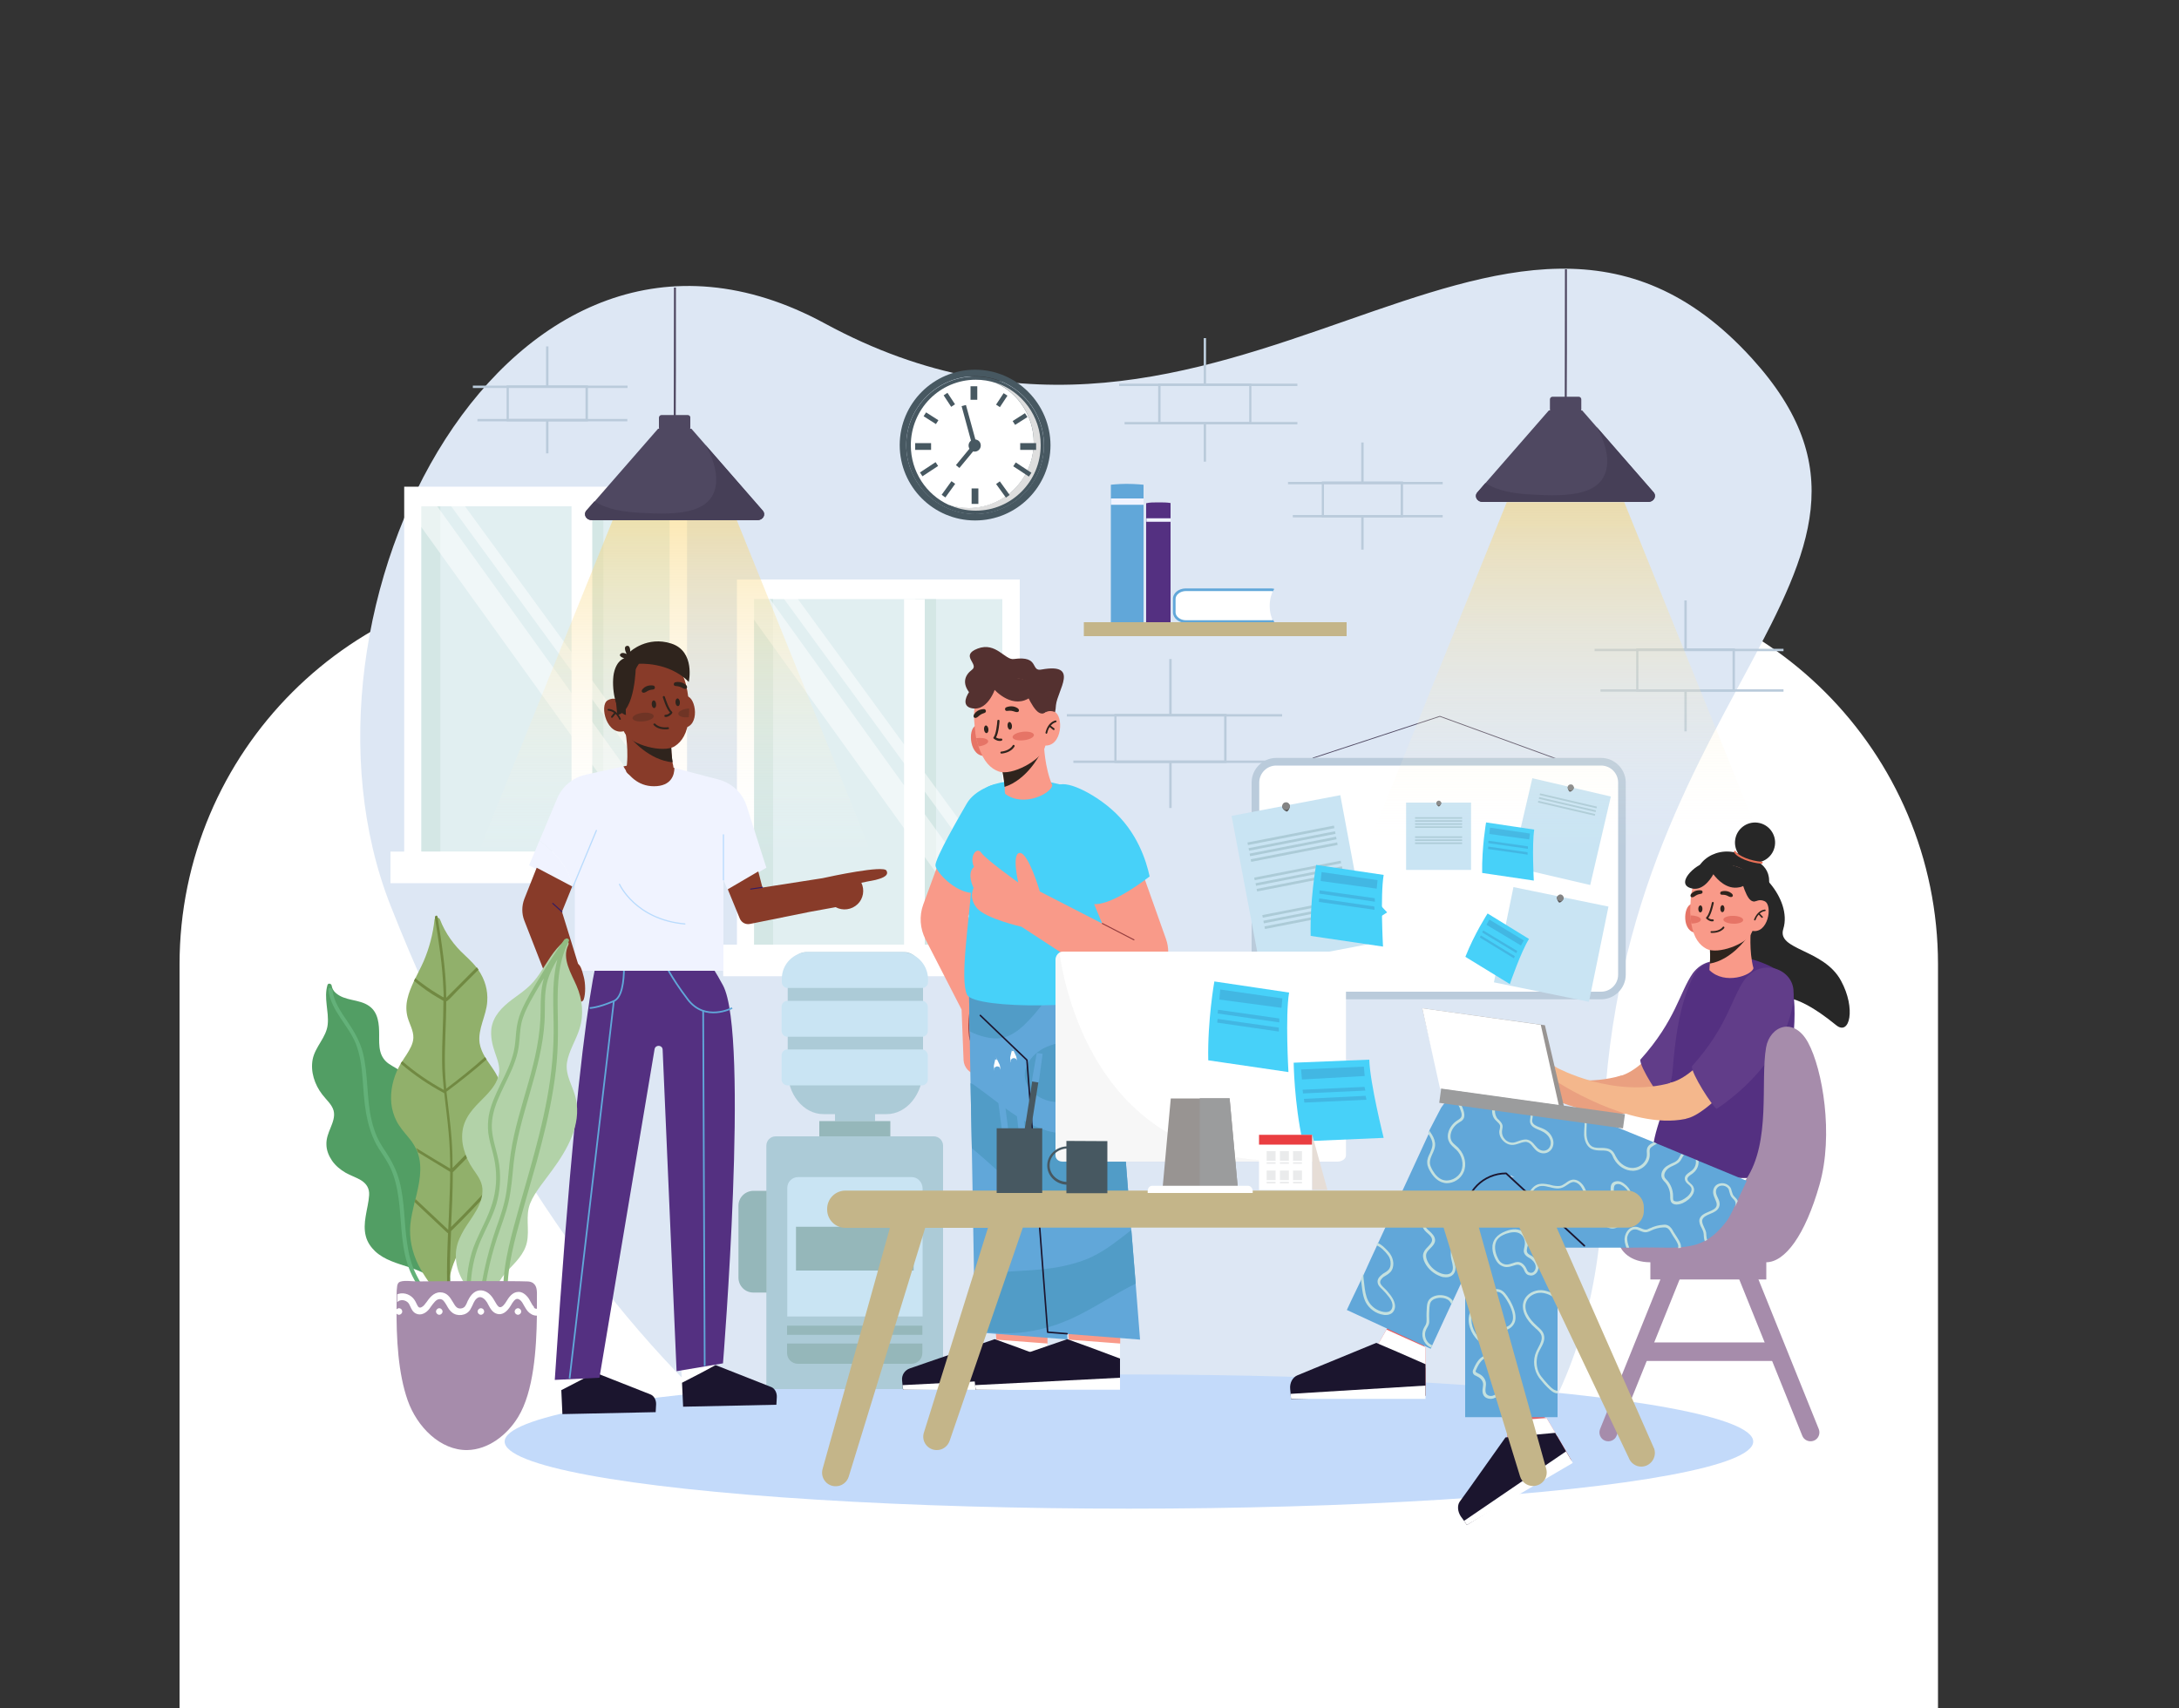 <?xml version="1.0" encoding="utf-8"?>
<!-- Generator: Adobe Illustrator 27.1.0, SVG Export Plug-In . SVG Version: 6.00 Build 0)  -->
<svg version="1.1" id="Capa_1" xmlns="http://www.w3.org/2000/svg" xmlns:xlink="http://www.w3.org/1999/xlink" x="0px" y="0px"
	 viewBox="0 0 1000 784" style="enable-background:new 0 0 1000 784;" xml:space="preserve">
<rect x="0" y="0" width="1000" height="784" fill="#333333" stroke="none"/>
<style type="text/css">
	.st0{fill:#FFFFFF;}
	.st1{fill:#DDE7F4;}
	.st2{fill:#C3DAFA;}
	.st3{fill:#E1EFF1;}
	.st4{fill:#D4E7E5;}
	.st5{opacity:0.5;}
	.st6{fill:#BACBDB;}
	.st7{fill:#ACCBD7;}
	.st8{fill:#C9E4F3;}
	.st9{fill:#95B7BA;}
	.st10{fill:#475861;}
	.st11{fill:#DEDEDE;}
	.st12{fill:#61A7D9;}
	.st13{fill:#C4B589;}
	.st14{fill:#F0F3FF;}
	.st15{fill:#543081;}
	.st16{fill:none;stroke:#4F4861;stroke-width:0.37;stroke-miterlimit:10;}
	.st17{fill:#575757;}
	.st18{fill:#848484;}
	.st19{fill:#47D1F9;}
	.st20{fill:#42B7E3;}
	.st21{opacity:0.54;fill:url(#SVGID_1_);enable-background:new    ;}
	.st22{fill:#4F4861;}
	.st23{fill:#463F57;}
	.st24{opacity:0.54;fill:url(#SVGID_00000180346851697092108790000004570311050729608073_);enable-background:new    ;}
	.st25{fill:#272727;}
	.st26{fill:#EAA080;}
	.st27{fill:#613D89;}
	.st28{fill:#F4B78C;}
	.st29{fill:#A68CAB;}
	.st30{fill:#E56166;}
	.st31{fill:#1B152E;}
	.st32{fill:#C4E1DF;}
	.st33{fill:none;stroke:#1B152E;stroke-width:0.774;stroke-linecap:round;stroke-linejoin:round;stroke-miterlimit:10;}
	.st34{fill:none;stroke:#E86F56;stroke-width:0.897;stroke-linecap:round;stroke-linejoin:round;stroke-miterlimit:10;}
	.st35{fill:#F99A89;}
	.st36{fill:#2F241D;}
	.st37{fill:#E67466;}
	.st38{fill:#989492;}
	.st39{fill:#9B9C9D;}
	.st40{fill:none;stroke:#61A7D9;stroke-width:0.769;stroke-miterlimit:10;}
	.st41{fill:#883B29;}
	.st42{fill:none;stroke:#B9DBFD;stroke-width:0.552;stroke-linecap:round;stroke-linejoin:round;stroke-miterlimit:10;}
	.st43{fill:none;stroke:#351B61;stroke-width:0.484;stroke-linecap:round;stroke-linejoin:round;stroke-miterlimit:10;}
	.st44{fill:none;stroke:#351B61;stroke-width:0.504;stroke-linecap:round;stroke-linejoin:round;stroke-miterlimit:10;}
	.st45{opacity:0.29;}
	.st46{fill:none;stroke:#943D3E;stroke-width:0.454;stroke-linecap:round;stroke-linejoin:round;stroke-miterlimit:10;}
	.st47{fill:#519CC7;}
	.st48{fill:none;stroke:#1B152E;stroke-width:0.695;stroke-linecap:round;stroke-linejoin:round;stroke-miterlimit:10;}
	.st49{fill:#543130;}
	.st50{fill:none;stroke:#943D3E;stroke-width:0.473;stroke-linecap:round;stroke-linejoin:round;stroke-miterlimit:10;}
	.st51{opacity:0.2;fill:#D8D7D8;enable-background:new    ;}
	.st52{fill:#EA3E41;}
	.st53{fill:#E6DDD6;}
	.st54{opacity:0.4;fill:#CCCDCF;enable-background:new    ;}
	.st55{fill:#529E64;}
	.st56{fill:#63B179;}
	.st57{fill:#91B06B;}
	.st58{fill:#718942;}
	.st59{fill:#B2D2A8;}
	.st60{fill:#91BC82;}
</style>
<g id="BACKGROUND">
	<path class="st0" d="M259,266h453.7c97.6,0,176.7,79.1,176.7,176.7V784h-807V442.7C82.4,345.1,161.5,266,259,266z"/>
</g>
<g id="OBJECTS">
	<g>
		<g>
			<path class="st1" d="M440.9,661.9c60.2-0.5,120.5-1.4,180.7-0.7c27,0.3,54.4,1,81.7,0c20.9-32.8,32.8-74.5,32.3-124
				C733.2,318.7,894,263.6,804,164.5c-113.6-125-241,84.1-425.4-16C233.2,69.5,125.9,280,179.2,415.6
				C223.4,528,282.1,609,344.9,662.4C376.9,662.4,408.9,662.1,440.9,661.9z"/>
			<ellipse class="st2" cx="518.1" cy="661.7" rx="286.5" ry="30.8"/>
		</g>
		<g>
			<g>
				<rect x="185.5" y="223.4" class="st0" width="129.8" height="176.4"/>
				<rect x="193.4" y="232.4" class="st3" width="113.9" height="158.6"/>
				<rect x="193.4" y="232.4" class="st4" width="8.7" height="158.6"/>
				<rect x="179.2" y="390.9" class="st0" width="140.8" height="14.5"/>
				<rect x="267.4" y="232.4" class="st4" width="9.5" height="158.6"/>
				<rect x="262.3" y="232.4" class="st0" width="9.5" height="158.6"/>
				<g class="st5">
					
						<rect x="244.6" y="214" transform="matrix(0.812 -0.584 0.584 0.812 -134.819 204.657)" class="st0" width="11.5" height="195.3"/>
				</g>
				<g class="st5">
					
						<rect x="256.5" y="212.2" transform="matrix(0.808 -0.59 0.59 0.808 -126.725 210.428)" class="st0" width="5.1" height="174.4"/>
				</g>
			</g>
			<g>
				<rect x="338.2" y="266" class="st0" width="129.8" height="176.4"/>
				<rect x="346.1" y="275" class="st3" width="113.9" height="158.6"/>
				<rect x="346.1" y="275" class="st4" width="8.7" height="158.6"/>
				<rect x="331.9" y="433.6" class="st0" width="140.8" height="14.5"/>
				<rect x="420.1" y="275" class="st4" width="9.5" height="158.6"/>
				<rect x="414.9" y="275" class="st0" width="9.5" height="158.6"/>
				<g class="st5">
					
						<rect x="397.3" y="256.7" transform="matrix(0.812 -0.584 0.584 0.812 -130.997 301.754)" class="st0" width="11.5" height="195.3"/>
				</g>
				<g class="st5">
					
						<rect x="409.2" y="254.8" transform="matrix(0.808 -0.59 0.59 0.808 -122.473 308.678)" class="st0" width="5.1" height="174.4"/>
				</g>
			</g>
		</g>
		<g>
			<g>
				<g>
					<path class="st6" d="M269.8,193.4h-37.3v-16.5h37.3C269.8,176.9,269.8,193.4,269.8,193.4z M233.5,192.3h35.2V178h-35.2V192.3z"
						/>
				</g>
				<g>
					<rect x="219.1" y="192.3" class="st6" width="68.8" height="1.1"/>
				</g>
				<g>
					<rect x="217" y="177" class="st6" width="71" height="1.1"/>
				</g>
				<g>
					<rect x="250.6" y="192.8" class="st6" width="1.1" height="15.3"/>
				</g>
				<g>
					<rect x="250.6" y="159" class="st6" width="1.1" height="18.5"/>
				</g>
			</g>
			<g>
				<g>
					<g>
						<path class="st6" d="M643.9,237.5h-37.3V221h37.3V237.5z M607.6,236.4h35.2v-14.3h-35.2V236.4z"/>
					</g>
				</g>
				<g>
					<g>
						<rect x="593.3" y="236.4" class="st6" width="68.8" height="1.1"/>
					</g>
				</g>
				<g>
					<g>
						<rect x="591.1" y="221.2" class="st6" width="71" height="1.1"/>
					</g>
				</g>
				<g>
					<g>
						<rect x="624.7" y="237" class="st6" width="1.1" height="15.3"/>
					</g>
				</g>
				<g>
					<g>
						<rect x="624.7" y="203.1" class="st6" width="1.1" height="18.5"/>
					</g>
				</g>
			</g>
			<g>
				<g>
					<g>
						<path class="st6" d="M562.9,350.2h-51.5v-22.5h51.5V350.2z M512.4,349.1h49.4v-20.4h-49.4V349.1z"/>
					</g>
				</g>
				<g>
					<g>
						<rect x="492.6" y="349.1" class="st6" width="95.7" height="1.1"/>
					</g>
				</g>
				<g>
					<g>
						<rect x="489.6" y="327.8" class="st6" width="98.8" height="1.1"/>
					</g>
				</g>
				<g>
					<g>
						<rect x="536.6" y="349.6" class="st6" width="1.1" height="21.3"/>
					</g>
				</g>
				<g>
					<g>
						<rect x="536.6" y="302.5" class="st6" width="1.1" height="25.7"/>
					</g>
				</g>
			</g>
			<g>
				<g>
					<g>
						<path class="st6" d="M796.2,317.5h-45.3v-19.9h45.3L796.2,317.5L796.2,317.5z M751.9,316.4h43.2v-17.7h-43.2V316.4z"/>
					</g>
				</g>
				<g>
					<g>
						<rect x="734.5" y="316.4" class="st6" width="84" height="1.1"/>
					</g>
				</g>
				<g>
					<g>
						<rect x="731.8" y="297.8" class="st6" width="86.7" height="1.1"/>
					</g>
				</g>
				<g>
					<g>
						<rect x="773" y="317" class="st6" width="1.1" height="18.7"/>
					</g>
				</g>
				<g>
					<g>
						<rect x="773" y="275.6" class="st6" width="1.1" height="22.5"/>
					</g>
				</g>
			</g>
			<g>
				<g>
					<g>
						<path class="st6" d="M574.3,194.8h-42.8V176h42.8V194.8z M532.6,193.7h40.7V177h-40.7V193.7z"/>
					</g>
				</g>
				<g>
					<g>
						<rect x="516.1" y="193.7" class="st6" width="79.3" height="1.1"/>
					</g>
				</g>
				<g>
					<g>
						<rect x="513.6" y="176.1" class="st6" width="81.8" height="1.1"/>
					</g>
				</g>
				<g>
					<g>
						<rect x="552.4" y="194.3" class="st6" width="1.1" height="17.6"/>
					</g>
				</g>
				<g>
					<g>
						<rect x="552.4" y="155.2" class="st6" width="1.1" height="21.3"/>
					</g>
				</g>
			</g>
		</g>
		<g>
			<g>
				<path class="st7" d="M377.9,511.4h4.7h0.6v3.2h4.7h9h4.7v-3.2h0.6h4.7c9.2,0,16.7-9.2,16.7-20.5v-43.3c0-5.8-3.9-10.6-8.6-10.6
					h-11.3h-22.3h-11.3c-4.8,0-8.6,4.7-8.6,10.6v43.3C361.2,502.2,368.7,511.4,377.9,511.4z"/>
				<path class="st7" d="M428.5,521.6h-25.1h-22.3H356c-2.4,0-4.3,1.9-4.3,4.3v2.7v109h29.4h22.3h29.4v-109v-2.7
					C432.8,523.5,430.9,521.6,428.5,521.6z"/>
			</g>
			<g>
				<path class="st8" d="M413.5,437h-10.1h-22.3H371c-6.7,0-12.2,5.5-12.2,12.2v1.6c0,1.5,1.2,2.7,2.7,2.7h19.7h22.3h19.7
					c1.5,0,2.7-1.2,2.7-2.7v-1.6C425.7,442.5,420.3,437,413.5,437z"/>
				<path class="st8" d="M423.1,459.4h-19.7h-22.3h-19.7c-1.5,0-2.7,1.2-2.7,2.7v11.1c0,1.5,1.2,2.7,2.7,2.7h19.7h22.3h19.7
					c1.5,0,2.7-1.2,2.7-2.7V462C425.7,460.6,424.5,459.4,423.1,459.4z"/>
				<path class="st8" d="M423.1,481.7h-19.7h-22.3h-19.7c-1.5,0-2.7,1.2-2.7,2.7v11.1c0,1.5,1.2,2.7,2.7,2.7h19.7h22.3h19.7
					c1.5,0,2.7-1.2,2.7-2.7v-11.1C425.7,482.9,424.5,481.7,423.1,481.7z"/>
				<path class="st8" d="M418.4,540.3h-14.9h-22.3h-14.9c-2.8,0-5,2.2-5,5v59h19.9h22.3h19.9v-58.9
					C423.3,542.6,421.1,540.3,418.4,540.3z"/>
			</g>
			<g>
				<path class="st9" d="M338.9,553.4v33.1c0,3.7,3,6.8,6.8,6.8h6.1v-46.7h-6.1C341.9,546.7,338.9,549.7,338.9,553.4z"/>
				<polygon class="st9" points="403.4,521.6 408.6,521.6 408.6,514.6 403.4,514.6 381.1,514.6 376,514.6 376,521.6 381.1,521.6 
									"/>
				<polygon class="st9" points="403.4,608.5 381.1,608.5 361.2,608.5 361.2,612.7 381.1,612.7 403.4,612.7 423.3,612.7 
					423.3,608.5 				"/>
				<path class="st9" d="M381.1,616.7h-19.9v4.3c0,2.8,2.2,5,5,5h14.9h22.3h14.9c2.8,0,5-2.2,5-5v-4.3h-19.9H381.1z"/>
				<polygon class="st9" points="403.4,583.2 419.3,583.2 419.3,563.1 403.4,563.1 381.1,563.1 365.3,563.1 365.3,583.2 
					381.1,583.2 				"/>
			</g>
		</g>
		<g>
			<g>
				<path class="st10" d="M447.5,169.7c-19.1,0-34.6,15.5-34.6,34.6c0,19.1,15.5,34.6,34.6,34.6c19.1,0,34.6-15.5,34.6-34.6
					C482,185.3,466.5,169.7,447.5,169.7z M447.5,235.9c-17.4,0-31.6-14.2-31.6-31.6c0-17.4,14.2-31.6,31.6-31.6
					c17.4,0,31.6,14.2,31.6,31.6C479,221.7,464.9,235.9,447.5,235.9z"/>
				<path class="st10" d="M447.5,172.8c-17.4,0-31.6,14.2-31.6,31.6s14.2,31.6,31.6,31.6c17.4,0,31.6-14.2,31.6-31.6
					C479,186.9,464.9,172.8,447.5,172.8z"/>
				<path class="st11" d="M457.1,175.7c10.2,4.8,17.3,15.2,17.3,27.3c0,16.6-13.3,30.1-29.8,30.1c-3.2,0-6.4-0.5-9.3-1.5
					c3.8,1.8,8,2.8,12.5,2.8c16.5,0,29.8-13.5,29.8-30.1C477.6,191,469,179.7,457.1,175.7z"/>
				<path class="st0" d="M474.4,203.1c0-12.1-7.1-22.6-17.3-27.3c-2.9-1-6.1-1.5-9.3-1.5c-16.5,0-29.8,13.5-29.8,30.1
					c0,12.1,7.1,22.6,17.3,27.3c2.9,1,6.1,1.5,9.3,1.5C461,233.2,474.4,219.7,474.4,203.1z"/>
				<g>
					<g>
						<rect x="445.9" y="224.2" class="st10" width="3.1" height="7.1"/>
					</g>
				</g>
				<g>
					<g>
						
							<rect x="459.2" y="220.7" transform="matrix(0.811 -0.585 0.585 0.811 -44.381 311.821)" class="st10" width="2.1" height="7.7"/>
					</g>
				</g>
				<g>
					<g>
						
							<rect x="468.1" y="211" transform="matrix(0.55 -0.835 0.835 0.55 31.369 488.837)" class="st10" width="2.1" height="8.6"/>
					</g>
				</g>
				<g>
					<g>
						<rect x="468.2" y="203.4" class="st10" width="7.3" height="3.1"/>
					</g>
				</g>
				<g>
					<g>
						
							<rect x="465" y="191.2" transform="matrix(0.843 -0.537 0.537 0.843 -29.939 281.786)" class="st10" width="6.7" height="2.1"/>
					</g>
				</g>
				<g>
					<g>
						
							<rect x="456.6" y="182.5" transform="matrix(0.55 -0.835 0.835 0.55 53.605 466.617)" class="st10" width="6.3" height="2.1"/>
					</g>
				</g>
				<g>
					<g>
						
							<rect x="431.4" y="223.5" transform="matrix(0.585 -0.811 0.811 0.585 -1.48 446.23)" class="st10" width="7.7" height="2.1"/>
					</g>
				</g>
				<g>
					<g>
						
							<rect x="422.1" y="214.3" transform="matrix(0.835 -0.55 0.55 0.835 -48.132 270.079)" class="st10" width="8.6" height="2.1"/>
					</g>
				</g>
				<g>
					<g>
						<rect x="420" y="203.4" class="st10" width="7.3" height="3.1"/>
					</g>
				</g>
				<g>
					<g>
						
							<rect x="426.2" y="188.9" transform="matrix(0.537 -0.844 0.844 0.537 35.571 449.335)" class="st10" width="2.1" height="6.7"/>
					</g>
				</g>
				<g>
					<g>
						
							<rect x="434.7" y="180.4" transform="matrix(0.835 -0.55 0.55 0.835 -29.134 269.919)" class="st10" width="2.1" height="6.3"/>
					</g>
				</g>
				<g>
					<g>
						<rect x="445.4" y="177.3" class="st10" width="3.1" height="6.2"/>
					</g>
				</g>
				<g>
					<g>
						<polygon class="st10" points="440.3,214.8 438.7,213.5 446.2,204.4 441.3,186.4 443.3,185.9 448.5,204.9 						"/>
					</g>
				</g>
				<g>
					<g>
						<path class="st10" d="M450.1,204.5c0,1.5-1.2,2.8-2.8,2.8c-1.5,0-2.8-1.2-2.8-2.8c0-1.5,1.2-2.8,2.8-2.8
							C448.9,201.7,450.1,202.9,450.1,204.5z"/>
					</g>
				</g>
			</g>
			<g>
				<g>
					<g>
						<g>
							<path class="st0" d="M544.3,270.8h39.3c0.3,0,0.6,0,0.8,0.1c-1,1.7-1.7,4.3-1.7,7.2c0,2.9,0.7,5.5,1.7,7.2
								c-0.3,0-0.6,0.1-0.8,0.1h-39.3c-2.7,0-5.3-1.9-5.3-4.2V275C539,272.6,541.5,270.8,544.3,270.8z"/>
							<path class="st12" d="M544.1,270.1h39.3c0.5,0,0.9,0.1,1.4,0.2c-0.2,0.4-0.4,0.7-0.6,1.1c-0.2,0-0.5-0.1-0.7-0.1h-39.3
								c-2.5,0-4.7,1.7-4.7,3.6v6.2c0,1.9,2.2,3.6,4.7,3.6h39.3c0.3,0,0.5,0,0.8-0.1c0.2,0.4,0.4,0.8,0.6,1.1
								c-0.5,0.1-0.9,0.2-1.4,0.2h-39.3c-3.2,0-5.9-2.2-5.9-4.8V275C538.2,272.3,540.9,270.1,544.1,270.1z"/>
						</g>
					</g>
				</g>
				<g>
					<rect x="497.4" y="285.6" class="st13" width="120.6" height="6.4"/>
				</g>
				<g>
					<path class="st12" d="M517,222.1c-3.7,0-7.2,0.4-7.2,0.4v38.8v24.3h15v-39.2v-23.9C524.8,222.5,521.2,222.1,517,222.1z"/>
					<g>
						<rect x="509.8" y="228.8" class="st14" width="15" height="2.9"/>
					</g>
				</g>
				<g>
					<path class="st15" d="M531.6,230.6c-2.2,0-4,0-5.6,0.4v31.5v23.1h11.2v-34.3v-20.4C535.5,230.6,533.8,230.6,531.6,230.6z"/>
					<g>
						<rect x="526.1" y="237.9" class="st14" width="11.2" height="1.6"/>
					</g>
				</g>
			</g>
		</g>
		<g>
			<g>
				<polyline class="st16" points="602.4,348 660.8,328.8 718.1,349.7 				"/>
				<path class="st6" d="M585.7,458.7c-6.2,0-11.3-5.1-11.3-11.3v-88.2c0-6.2,5.1-11.3,11.3-11.3h149.1c6.2,0,11.3,5.1,11.3,11.3
					v88.2c0,6.2-5.1,11.3-11.3,11.3H585.7z"/>
				<path class="st0" d="M742.6,447.4c0,4.3-3.5,7.8-7.8,7.8H585.7c-4.3,0-7.8-3.5-7.8-7.8v-88.2c0-4.3,3.5-7.8,7.8-7.8h149.1
					c4.3,0,7.8,3.5,7.8,7.8V447.4z"/>
				<g>
					
						<rect x="689.3" y="411.5" transform="matrix(0.201 -0.98 0.98 0.201 143.781 1043.702)" class="st8" width="44.6" height="44.5"/>
					<g>
						<path class="st17" d="M717.5,412.6c-0.2,0.8-1.4,1.8-1.9,1.7c-0.4-0.1-1.2-1.5-1.1-2.3s0.9-0.9,1.7-0.7
							C717.1,411.4,717.7,411.8,717.5,412.6z"/>
						<path class="st18" d="M717.6,412.4c-0.2,0.8-1,1.4-1.8,1.2c-0.8-0.2-1.4-1-1.2-1.8s1-1.4,1.8-1.2
							C717.2,410.8,717.7,411.6,717.6,412.4z"/>
					</g>
				</g>
				<g>
					<polygon class="st8" points="627.9,433.4 578.1,442.9 565.2,374.5 615.1,365 					"/>
					<g>
						
							<rect x="571.8" y="382.8" transform="matrix(0.982 -0.192 0.192 0.982 -62.516 120.59)" class="st7" width="40.4" height="1.2"/>
						
							<rect x="572.3" y="385.4" transform="matrix(0.982 -0.192 0.192 0.982 -63.001 120.735)" class="st7" width="40.4" height="1.2"/>
						
							<rect x="572.8" y="387.9" transform="matrix(0.982 -0.192 0.192 0.982 -63.487 120.879)" class="st7" width="40.4" height="1.2"/>
						
							<rect x="573.3" y="390.5" transform="matrix(0.982 -0.192 0.192 0.982 -63.972 121.024)" class="st7" width="40.4" height="1.2"/>
						
							<rect x="574.9" y="398.9" transform="matrix(0.982 -0.192 0.192 0.982 -65.551 121.494)" class="st7" width="40.4" height="1.2"/>
						
							<rect x="575.5" y="401.5" transform="matrix(0.982 -0.192 0.192 0.982 -66.037 121.639)" class="st7" width="40.4" height="1.2"/>
						
							<rect x="576" y="404.1" transform="matrix(0.982 -0.192 0.192 0.982 -66.523 121.784)" class="st7" width="40.4" height="1.2"/>
						
							<rect x="578.6" y="416.1" transform="matrix(0.982 -0.192 0.192 0.982 -68.782 122.518)" class="st7" width="40.4" height="1.2"/>
						
							<rect x="579.1" y="418.7" transform="matrix(0.982 -0.192 0.192 0.982 -69.267 122.662)" class="st7" width="40.4" height="1.2"/>
						
							<rect x="579.6" y="421.3" transform="matrix(0.982 -0.192 0.192 0.982 -69.753 122.807)" class="st7" width="40.4" height="1.2"/>
					</g>
					<g>
						<path class="st17" d="M591.9,369.9c0.2,0.9-0.7,2.5-1.3,2.6c-0.4,0.1-2-1-2.1-2s0.5-1.3,1.5-1.5
							C591,368.8,591.8,368.9,591.9,369.9z"/>
						<path class="st18" d="M591.9,369.7c0.2,0.9-0.4,1.9-1.4,2c-0.9,0.2-1.9-0.4-2-1.4c-0.2-0.9,0.4-1.9,1.4-2
							C590.8,368.1,591.7,368.7,591.9,369.7z"/>
					</g>
				</g>
				<g>
					
						<rect x="695.3" y="363" transform="matrix(0.227 -0.974 0.974 0.227 182.362 992.658)" class="st8" width="41.7" height="37"/>
					<g>
						<path class="st17" d="M722.2,361.9c-0.2,0.8-1.3,1.6-1.8,1.5c-0.4-0.1-1.1-1.4-0.9-2.1c0.2-0.8,0.8-0.8,1.6-0.6
							C721.8,360.8,722.4,361.1,722.2,361.9z"/>
						<path class="st18" d="M722.2,361.8c-0.2,0.8-0.9,1.2-1.7,1c-0.8-0.2-1.2-0.9-1-1.7c0.2-0.8,0.9-1.2,1.7-1
							C721.9,360.2,722.4,361,722.2,361.8z"/>
					</g>
					<g>
						
							<rect x="719" y="354" transform="matrix(0.227 -0.974 0.974 0.227 198.573 984.903)" class="st7" width="0.8" height="26.8"/>
						
							<rect x="718.6" y="355.7" transform="matrix(0.227 -0.974 0.974 0.227 196.609 985.832)" class="st7" width="0.8" height="26.8"/>
						
							<rect x="718.2" y="357.4" transform="matrix(0.227 -0.974 0.974 0.227 194.644 986.764)" class="st7" width="0.8" height="26.8"/>
					</g>
				</g>
				<g>
					<rect x="645.3" y="368.4" class="st8" width="29.8" height="30.9"/>
					<g>
						<path class="st17" d="M661.4,368.7c0,0.6-0.8,1.5-1.1,1.5c-0.3,0-1.1-0.9-1.1-1.5c0-0.6,0.5-0.7,1.1-0.7
							C660.9,368,661.4,368.1,661.4,368.7z"/>
						<path class="st18" d="M661.4,368.6c0,0.6-0.5,1.1-1.1,1.1c-0.6,0-1.1-0.5-1.1-1.1c0-0.6,0.5-1.1,1.1-1.1
							C660.9,367.5,661.4,368,661.4,368.6z"/>
					</g>
					<g>
						<rect x="649.4" y="375.1" class="st7" width="21.6" height="0.7"/>
						<rect x="649.4" y="376.5" class="st7" width="21.6" height="0.7"/>
						<rect x="649.4" y="377.9" class="st7" width="21.6" height="0.7"/>
						<rect x="649.4" y="379.3" class="st7" width="21.6" height="0.7"/>
						<rect x="649.4" y="383.9" class="st7" width="21.6" height="0.7"/>
						<rect x="649.4" y="385.3" class="st7" width="21.6" height="0.7"/>
						<rect x="649.4" y="386.7" class="st7" width="21.6" height="0.7"/>
					</g>
				</g>
				<g>
					<path class="st19" d="M682,377.5c0,0-2,11.5-1.8,23.2l23.7,3.5c0,0-0.9-16.6,0.2-23.4L682,377.5z"/>
					<polygon class="st20" points="683.8,379.9 702.1,382.6 701.8,385.3 683.5,382.8 					"/>
					<polygon class="st20" points="683.1,385.9 701.2,388.5 701.2,389.6 683,387 					"/>
					<polygon class="st20" points="683,388.6 701,391.2 701.1,392.3 682.9,389.7 					"/>
				</g>
				<g>
					<path class="st19" d="M602.6,412.8c0,0,5.9,10,13.8,18.8l20.2-12.8c0,0-11.5-12-15.1-17.9L602.6,412.8z"/>
					<polygon class="st20" points="605.5,413.4 621.1,403.5 622.7,405.8 607.2,415.8 					"/>
					<polygon class="st20" points="608.9,418.4 624.3,408.6 625,409.4 609.5,419.3 					"/>
					<polygon class="st20" points="610.5,420.5 625.9,410.7 626.7,411.6 611.2,421.4 					"/>
				</g>
				<g>
					<path class="st19" d="M682.7,419.3c0,0-6.1,9.4-10.2,19.9l20.4,12.5c0,0,5.2-15.1,8.8-20.7L682.7,419.3z"/>
					<polygon class="st20" points="683.5,422.1 699.3,431.7 698,434 682.2,424.5 					"/>
					<polygon class="st20" points="680.7,427.1 696.3,436.5 695.9,437.5 680.2,428 					"/>
					<polygon class="st20" points="679.6,429.4 695.2,438.9 694.8,439.9 679.1,430.3 					"/>
				</g>
			</g>
			<g>
				<path class="st19" d="M604,397c0,0-2.9,16.1-2.5,32.6l33.2,4.9c0,0-1.3-23.3,0.3-32.9L604,397z"/>
				<polygon class="st20" points="606.5,400.3 632.2,404 631.8,407.9 606.1,404.4 				"/>
				<polygon class="st20" points="605.6,408.7 630.9,412.3 631,413.9 605.5,410.2 				"/>
				<polygon class="st20" points="605.4,412.4 630.7,416.1 630.8,417.6 605.3,414 				"/>
			</g>
		</g>
		<g>
			<g>
				
					<linearGradient id="SVGID_1_" gradientUnits="userSpaceOnUse" x1="718.451" y1="561.52" x2="718.451" y2="396.269" gradientTransform="matrix(1 0 0 -1 0 786)">
					<stop  offset="0" style="stop-color:#F8D067"/>
					<stop  offset="1" style="stop-color:#FFFFFF;stop-opacity:0"/>
				</linearGradient>
				<polygon class="st21" points="810.6,391.7 626.3,391.7 691.5,230.5 745.4,230.5 				"/>
				<g>
					<path class="st22" d="M756.4,230.4h-76c-2.6,0-4-2.6-2.4-4.4l32.8-37.6h15.3l32.8,37.6C760.4,227.8,759,230.4,756.4,230.4z"/>
					<path class="st23" d="M758.9,226l-26.2-30.1c6.1,10.5,8.5,24.7-4.8,29.4c-7.5,2.6-17.1,2.1-25,1.7c-7.3-0.4-15.2-1.4-21.2-5.3
						L678,226c-1.6,1.8-0.1,4.4,2.4,4.4h76C759,230.4,760.4,227.8,758.9,226z"/>
					<path class="st22" d="M724.5,182.1h-12c-0.7,0-1.2,0.6-1.2,1.2v4.7c0,0.7,0.6,1.2,1.2,1.2h12c0.7,0,1.2-0.6,1.2-1.2v-4.7
						C725.7,182.7,725.2,182.1,724.5,182.1z"/>
					<path class="st22" d="M718.2,123.6c0,25.7-0.1,55.5-0.1,61.8l0.9,0c0.1-6.4,0.1-36.1,0.1-61.8H718.2z"/>
				</g>
			</g>
			<g>
				
					<linearGradient id="SVGID_00000120524988430374874090000007505325959693901497_" gradientUnits="userSpaceOnUse" x1="309.625" y1="557.023" x2="309.625" y2="391.772" gradientTransform="matrix(1 0 0 -1 0 786)">
					<stop  offset="0" style="stop-color:#F8D067"/>
					<stop  offset="1" style="stop-color:#FFFFFF;stop-opacity:0"/>
				</linearGradient>
				
					<polygon style="opacity:0.54;fill:url(#SVGID_00000120524988430374874090000007505325959693901497_);enable-background:new    ;" points="
					401.8,396.2 217.5,396.2 282.7,235 336.6,235 				"/>
				<g>
					<path class="st22" d="M347.6,238.8h-76c-2.6,0-4-2.6-2.4-4.4l32.8-37.6h15.3l32.8,37.6C351.6,236.2,350.2,238.8,347.6,238.8z"
						/>
					<path class="st23" d="M350,234.4l-26.2-30.1c6.1,10.5,8.5,24.7-4.8,29.4c-7.5,2.6-17.1,2.1-25,1.7c-7.3-0.4-15.2-1.4-21.2-5.3
						l-3.7,4.2c-1.6,1.8-0.1,4.4,2.4,4.4h76C350.2,238.8,351.6,236.2,350,234.4z"/>
					<path class="st22" d="M315.6,190.5h-12c-0.7,0-1.2,0.6-1.2,1.2v4.7c0,0.7,0.6,1.2,1.2,1.2h12c0.7,0,1.2-0.6,1.2-1.2v-4.7
						C316.9,191.1,316.3,190.5,315.6,190.5z"/>
					<path class="st22" d="M309.3,132c0,25.7-0.1,55.5-0.1,61.8l0.9,0c0.1-6.4,0.1-36.1,0.1-61.8H309.3z"/>
				</g>
			</g>
		</g>
		<g>
			<g>
				<path class="st25" d="M808.9,455.6c8,4,12.2-2.6,33.8,15c6.2,5,9.1-7.7,2.2-20.4c-7.9-14.7-29.6-14-26.5-23.8
					c4.3-13.9-12.9-31.8-21.9-29c-4.2,1.3-7.4,13.5-3.5,17.1C808.9,429.4,794.8,448.5,808.9,455.6z"/>
				<g>
					<g>
						<path class="st26" d="M749.9,510.5c-25.5,5.3-60-17.7-60-17.7s-3.6,1.5-6,2.1c-1.7,0.4-8.2,2.1-10.3,2.3
							c-2.2,0.2-3.1-3.9-1.5-5.6c1.7-1.7,5.8-6,10.5-6.7c4.7-0.7,8.3,2.1,8.3,2.1s26.4,14.3,52.8,6.8
							C751,492.9,753.4,508.2,749.9,510.5z"/>
						<path class="st26" d="M763.6,501.8c0,0-8.2,8-13.8,8.8c-5.5,0.7-13.5-14.8-6.3-16.7c7.2-1.9,14.5-10.2,14.5-10.2L763.6,501.8z
							"/>
						<path class="st27" d="M764.1,506c25.9-17.5,35.8-40.5,35.3-53.6c0.1-10.6-14.6-16.1-22.5-5.7c-6.1,8.7-7.8,21.6-24.1,39.7
							C752.3,489.6,762.2,504.7,764.1,506z"/>
					</g>
					<path class="st15" d="M814.6,537.1c-4.1,8.3-53.3,1-55.7-7.9c-1.8-6.7,7.8-26,8.7-37.7c1-13,3-30.9,9.8-43.9
						c2.8-5.5,10.2-6.7,10.2-6.7l15.9-0.7c0,0,10.1,2.5,16.4,8.1c6.3,5.6,3.2,33.7,0.3,47.1C816.1,513.8,819.7,526.7,814.6,537.1z"
						/>
					<g>
						<path class="st28" d="M773.5,513.6c-25.5,5.3-60-17.7-60-17.7s-3.6,1.5-6,2.1c-1.7,0.4-8.2,2.2-10.3,2.3
							c-2.2,0.2-3.1-3.9-1.5-5.6c1.7-1.7,5.8-6,10.5-6.7c4.7-0.7,8.3,2.1,8.3,2.1s26.4,14.4,52.8,6.8
							C774.7,496,777.1,511.3,773.5,513.6z"/>
						<path class="st28" d="M787.3,504.8c0,0-8.2,8-13.8,8.7c-5.5,0.7-13.5-14.8-6.3-16.7c7.2-1.9,14.5-10.2,14.5-10.2L787.3,504.8z
							"/>
						<path class="st27" d="M787.8,509c25.9-17.5,35.8-40.5,35.3-53.6c0.1-10.6-14.6-16.1-22.5-5.7c-6.1,8.7-7.8,21.6-24.1,39.7
							C776,492.6,785.9,507.8,787.8,509z"/>
					</g>
					<g>
						<path class="st29" d="M827.1,659c0.8,2.1,3.2,3.1,5.3,2.3l0,0c2.1-0.8,3.1-3.2,2.3-5.3l-31.2-77.4c-0.8-2.1-3.2-3.1-5.3-2.3
							l0,0c-2.1,0.8-3.1,3.2-2.3,5.3L827.1,659z"/>
						<path class="st29" d="M741.9,659c-0.8,2.1-3.2,3.1-5.3,2.3l0,0c-2.1-0.8-3.1-3.2-2.3-5.3l31.2-77.4c0.8-2.1,3.2-3.1,5.3-2.3
							l0,0c2.1,0.8,3.1,3.2,2.3,5.3L741.9,659z"/>
						<rect x="757.4" y="576" class="st29" width="53.2" height="11.3"/>
						<rect x="753.7" y="616.2" class="st29" width="63.4" height="8.5"/>
						<path class="st29" d="M801.3,541.4c11.6-17.4,6.5-44.9,9.2-60.6c1.7-9.8,12.7-14.4,19.3-2.2c6.6,12.2,11.8,42.2,5.2,65.3
							c-6.6,23.1-15.8,35.5-24.5,35.5c-14.1,0-35.5,0-53.2,0s-20.7-20.1-2.2-20.6C773.8,558.3,789.8,558.7,801.3,541.4z"/>
					</g>
					<g>
						<path class="st30" d="M654.2,618.5v22.2h-56.7c-2.5-3.6,0-6.8,0-6.8l34.8-16.8l0.1,0l3.9-6.8l5.3-9.2l12.4,17.2L654.2,618.5z"
							/>
					</g>
					<path class="st0" d="M654.2,618.5v9.4c-2.8-0.7-11-3.2-11.4-3.4c-0.4-0.3-10.5-4.3-10.8-4.5c-0.1-0.1,0-1.3,0.3-2.9l0.1,0
						l3.9-6.8c2.9,1.3,13.2,6,17.8,8L654.2,618.5z"/>
					<path class="st31" d="M654.2,626.2v14.5l-61.7,1.5l-0.2-2.3l-0.2-2.3c-0.3-2.8,1.1-5.4,3.3-6.3l7.5-3.1l28.7-11.8l9.6,4.1
						L654.2,626.2z"/>
					<polygon class="st0" points="654.2,636 654.2,642.1 592.5,642.1 592.3,639.8 					"/>
					<g>
						<path class="st30" d="M709.9,651.1l11.2,19.1l-44.7,26.2c-3.8-1.9-3.5-5.9-3.5-5.9l18.9-30.5l0-0.1l-0.3-7.7l-0.5-10.4
							l18.5,9.1L709.9,651.1z"/>
					</g>
					<path class="st0" d="M709.9,651.1l4.8,8.1c-2.6,0.6-10.3,2.3-10.7,2.3c-0.4,0-10.4,1.1-10.8,1.1c-0.1,0-0.6-1.1-1.2-2.6l0-0.1
						l-0.3-7.7c2.9-0.2,13.4-1,18.1-1.3L709.9,651.1z"/>
					<path class="st31" d="M713.7,657.7l7.3,12.5L673.2,700l-1.3-1.9l-1.4-1.9c-1.6-2.3-1.8-5.2-0.6-6.9l4.4-6.1l16.6-23.4l9.7-0.9
						L713.7,657.7z"/>
					<polygon class="st0" points="718.7,666.2 721.8,671.5 673.2,700 671.9,698.1 					"/>
					<path class="st12" d="M655.7,520l1.6,0.8v0l8.4,4.4l3.9,2l0,0l23.7,12.3l1.2,0.6l9,4.7l1.2,0.6l5.9,3.1l4.1,2.2l13.4,6.9
						l1.1,0.6l6,3.1l4.8,2.5h0l5.5,2.9c0,0,0,0,0,0l1.1,0.6l10.1,5.3c0,0,0,0,8.9,0.1c1.5,0,2.9,0,4.2-0.1c0.4,0,0.9,0,1.3-0.1
						c4.5-0.3,8-1.2,11.1-2.8c0.4-0.2,0.7-0.4,1.1-0.6c3.2-1.9,6.1-4.7,9.1-8.6c0.8-1,2.2-3.6,3.6-6.6c0,0,0,0,0,0
						c0.4-0.9,0.9-1.8,1.3-2.7c2.2-4.6,4.3-9.2,4.3-9.2s-9.2-3.8-22.5-9.3c-0.4-0.2-0.9-0.4-1.3-0.6c-1.8-0.7-3.6-1.5-5.4-2.2
						c-0.4-0.2-0.8-0.3-1.2-0.5c-3.5-1.5-7.3-3-11.1-4.6c-0.5-0.2-0.9-0.4-1.4-0.6c-10.3-4.2-21.3-8.7-31.7-12.9
						c-0.5-0.2-1.1-0.4-1.6-0.7c-12.6-5.1-24.2-9.6-32-12.6c-12.1-4.5-20.8-0.4-26.1,4c-0.3,0.3-0.7,0.6-1,0.8c-3.3,3-5,5.8-5,5.8
						l-2.3,4.4l0,0l-3,5.8L655.7,520z"/>
					<polygon class="st12" points="710.7,540.2 710.7,572.7 714.8,572.7 746.4,572.7 747.7,572.7 757,572.6 757,540.2 					"/>
					<path class="st12" d="M672.4,557.7v27c0,28.4,0,65.8,0,65.8h42.4v-12.2l0-41.4v-48.1c0.1-0.4-0.5-1.8-1.3-3.3
						c-0.2-0.5-0.5-0.9-0.7-1.4c-1.1-2-2.1-3.9-2.1-3.9h-18.5C692.2,540.2,672.4,538.9,672.4,557.7z"/>
					<path class="st12" d="M618.1,601.3l38.5,17.8l0.2-0.5l0.5-1.1l8.7-18.8l0.7-1.4l5.8-12.5l20.6-44.5l0.3-0.6l5.9-12.8
						c0.2-0.2,0.3-1.2,0.3-2.4c0-0.4,0-0.8,0-1.2c-0.1-2.7-0.4-5.9-0.4-5.9l-12.9-6l-1.3-0.6l-2.5-1.2c0,0-5.5-3-11.8-2.6
						c-0.4,0-0.9,0.1-1.3,0.2c-3.5,0.5-7.1,2.3-10,6.2l0,0c-0.8,1.1-1.5,2.3-2.2,3.8c-0.3,0.6-0.6,1.2-0.9,1.9
						c-0.2,0.3-0.3,0.6-0.4,0.9c-0.1,0.1-0.1,0.3-0.2,0.4c-5,10.9-14.9,32.3-23.3,50.3c-0.2,0.4-0.4,0.8-0.5,1.1
						c-2.2,4.7-4.2,9.1-6,13.1c-0.4,0.8-0.7,1.5-1.1,2.3C620.7,595.6,618.1,601.3,618.1,601.3z"/>
					<g>
						<g>
							<g>
								<path class="st32" d="M655,533.7c0,1.7,0.9,3.2,1.5,4.2c1.4,2.4,3.1,3.9,5,4.7c0.8,0.3,1.7,0.5,2.5,0.5c3.2,0,6.4-2,7.7-5.1
									c1.5-3.4,0.6-7.8-2.1-10.7l0,0c-0.1-0.2-0.3-0.3-0.4-0.5c-0.3-0.3-0.7-0.6-1-0.9c-0.7-0.6-1.3-1.1-1.8-1.8
									c-0.9-1.3-0.8-2.8-0.6-3.7c0.4-2,1.8-3.9,3.6-5l0.3-0.2c0.7-0.4,1.4-0.8,1.9-1.6c0.7-1.2,0.4-2.6,0.1-3.7
									c-0.3-1-0.7-2-1.2-3c-0.6-1.3-1.4-2.6-2.3-3.9c-0.2-0.3-0.4-0.6-0.6-0.8c-0.3,0.3-0.7,0.6-1,0.8c1,1.2,1.9,2.6,2.6,4
									c0.6,1.1,1,2.2,1.3,3.2c0.3,0.8,0.5,1.9,0,2.7c-0.3,0.5-0.8,0.8-1.4,1.2l-0.3,0.2c-2.1,1.3-3.7,3.5-4.2,5.8
									c-0.4,1.7-0.1,3.3,0.8,4.7c0.1,0.2,0.2,0.3,0.3,0.4c0.5,0.6,1.1,1.2,1.7,1.7c0.3,0.3,0.6,0.6,0.9,0.8
									c2.7,2.6,3.6,6.7,2.3,9.8c-1.4,3.3-5.5,5.2-8.7,4c-1.6-0.6-3.1-2-4.4-4.2c-0.8-1.4-1.3-2.6-1.3-3.6c0-1.3,0.5-2.6,1.1-3.9
									c0.6-1.3,1.2-2.6,1.3-4c0.1-1.8-0.5-3.4-1.4-4.9v0c-0.4-0.6-0.7-1.1-1.1-1.7c0,0,0,0,0-0.1c-0.2,0.3-0.3,0.6-0.4,0.9
									c-0.1,0.1-0.1,0.3-0.2,0.4c1.1,1.7,2,3.4,1.9,5.2c-0.1,1.2-0.6,2.4-1.1,3.6C655.6,530.6,654.9,532,655,533.7z"/>
							</g>
							<g>
								<path class="st32" d="M657.2,569.2c0,1.1-0.9,2-1.8,3c-0.8,0.8-1.7,1.7-2.1,2.9c-0.5,1.3-0.2,3,0.7,4.7
									c1.5,2.8,4.1,5,7.2,6.1c0.7,0.3,1.6,0.4,2.4,0.4c1.3,0,2.5-0.4,3.4-1.4c1.5-1.8,0.9-4.3,0.4-6.4c-0.7-2.9-0.5-5,0.7-6.2
									c0.6-0.6,1.3-0.9,2.2-1.3c0.7-0.3,1.4-0.6,2.1-1.1c0.1,0,0.1-0.1,0.1-0.1c2.3-1.8,2.8-5.5,1.1-8.2c-0.3-0.5-0.7-1-1.1-1.5
									c-1.5-1.5-3.7-2.6-6.2-2.9c-0.3,0-0.6-0.1-0.9-0.1c-3.3-0.5-9.4-1.3-11.8,1.3c-1,1.1-1.2,2.5-0.8,4.4
									c0.3,1.4,1.4,2.5,2.5,3.4C656.2,567,657.2,567.9,657.2,569.2z M656,565.1c-1-0.9-1.9-1.7-2.1-2.8c-0.3-1.4-0.2-2.5,0.5-3.3
									c2-2.2,7.9-1.3,10.7-0.9c0.4,0,0.7,0.1,1,0.1c2.8,0.4,5.2,1.7,6.4,3.7c0,0,0,0.1,0.1,0.1c1.1,1.8,1,4.2-0.1,5.8
									c-0.2,0.4-0.5,0.7-0.9,1c-0.5,0.4-1.2,0.7-1.8,1c-0.9,0.4-1.8,0.8-2.5,1.5c-1.5,1.5-1.9,4-1.1,7.3c0.5,1.9,1,4.1-0.1,5.4
									c-1,1.2-3,1.1-4.5,0.6c-2.7-0.9-5.1-2.9-6.4-5.5c-0.5-1-1-2.4-0.6-3.7c0.3-0.9,1-1.6,1.8-2.4c1.1-1.1,2.2-2.2,2.2-3.8
									C658.5,567.4,657.2,566.2,656,565.1z"/>
							</g>
							<g>
								<path class="st32" d="M624.6,587.1c0.1,0.9,0.2,1.9,0.3,2.8c0.3,2.5,0.6,5.4,1.9,7.9c1.6,3,4.7,5.2,8,5.7
									c0.4,0.1,0.8,0.1,1.2,0.1c1.1,0,2-0.3,2.7-0.8c1.2-0.9,1.8-2.6,1.4-4.3c-0.3-1.5-1.1-2.8-1.9-3.9c-0.9-1.2-1.9-2.4-3-3.4
									l-0.1-0.1c-0.8-0.8-1.7-1.6-1.7-2.6c0-1.1,1.1-2,1.6-2.4c0.3-0.2,0.6-0.4,1-0.6c0.7-0.4,1.4-0.9,2-1.5
									c2.2-2.3,1.6-6.1,0-8.4c-0.7-1-2-2.4-3.4-3.6c-0.7-0.6-1.5-1.1-2.4-1.5c-0.2,0.4-0.4,0.8-0.5,1.1c2,0.8,4,2.8,5.3,4.6
									c0.8,1,1.2,2.4,1.2,3.8c0,1.1-0.3,2.2-1.1,3c-0.5,0.5-1.1,0.9-1.8,1.3c-0.4,0.2-0.7,0.4-1,0.7c-0.8,0.6-2.2,1.8-2.1,3.4
									c0.1,1.5,1.1,2.5,2.1,3.4c1.1,1.1,2.1,2.2,3,3.4c0.7,0.9,1.5,2.1,1.7,3.4c0.2,1-0.1,2.4-1,3.1c-0.9,0.7-2.1,0.6-3,0.5
									c-3-0.5-5.7-2.4-7.1-5.1c-1.2-2.3-1.5-4.9-1.8-7.5c-0.2-1.6-0.4-3.3-0.5-5C625.3,585.6,624.9,586.4,624.6,587.1z"/>
							</g>
							<g>
								<path class="st32" d="M656,618.2c0.3,0.2,0.5,0.3,0.8,0.4l0.5-1.1c-0.3-0.1-0.5-0.2-0.7-0.3c-2.3-1.3-3.3-4.5-2.1-6.9
									c0.1-0.3,0.3-0.6,0.4-0.8c0.3-0.5,0.6-1,0.8-1.6c0.3-0.8,0.2-1.6,0.2-2.4c-0.1-1.9,0-3.6,0.1-5.3c0.1-1,0.2-2,0.7-2.7
									c0.7-1,2.2-1.7,3.9-1.8c0.2,0,0.3,0,0.5,0c1.6,0,3.1,0.5,4,1.4c0.4,0.4,0.7,1,1,1.6l0.7-1.4c-0.2-0.4-0.5-0.7-0.8-1
									c-1.2-1.2-3.3-1.9-5.5-1.8c-2.1,0.1-3.9,1-4.8,2.3c-0.7,1-0.8,2.2-0.9,3.3c-0.1,1.8-0.2,3.6-0.1,5.3c0,0.8,0,1.5-0.2,2.1
									c-0.1,0.5-0.4,0.9-0.6,1.3c-0.2,0.3-0.4,0.6-0.5,0.9C651.9,612.7,653.1,616.6,656,618.2z"/>
							</g>
							<g>
								<path class="st32" d="M676,630.3c0.3,0.8,1,1.1,1.6,1.3l0.1,0.1c1.2,0.5,2.6,1.6,2.9,3.2c0.1,0.6,0,1.3-0.1,2
									c-0.2,1.2-0.3,2.3,0.3,3.5c0.7,1.2,2,1.7,3.3,1.7c0.5,0,0.9-0.1,1.3-0.2c1.5-0.5,2.7-1.5,3.9-2.7c1.2-1.2,2.3-2.4,2.9-3.9
									c0.6-1.5,0.6-3.7-0.9-5c-0.9-0.8-2-1-3-1.3c-0.3-0.1-0.5-0.1-0.8-0.2c-0.5-0.1-2.1-0.7-2.2-1.8c-0.1-0.5-0.1-1-0.1-1.4
									c0-1.2,0-2.4-0.8-3c-0.6-0.5-1.6-0.6-2.9-0.3c-2,0.5-3.8,2.5-5.3,6.2C676,628.8,675.7,629.5,676,630.3z M677.4,628.8
									c0.7-1.6,1.4-2.9,2.2-3.8c0.7-0.9,1.5-1.5,2.3-1.6c0.5-0.1,0.9-0.2,1.1-0.2c0.4,0,0.6,0.1,0.7,0.2c0.4,0.3,0.4,1.1,0.4,2
									c0,0.5,0,1,0.1,1.6c0.2,1.3,1.3,2.4,3.2,2.9c0.3,0.1,0.6,0.1,0.8,0.2c0.9,0.2,1.8,0.4,2.5,1c1,0.9,1,2.5,0.6,3.6
									c-0.5,1.3-1.5,2.4-2.7,3.5c-1,1-2.1,2-3.4,2.4c-1.1,0.4-2.6,0.1-3.2-1c-0.4-0.7-0.3-1.7-0.2-2.7c0.1-0.7,0.2-1.5,0.1-2.3
									c-0.3-1.8-1.6-3.4-3.6-4.2l-0.1-0.1c-0.4-0.2-0.8-0.3-0.9-0.6C677.1,629.6,677.2,629.2,677.4,628.8z"/>
							</g>
							<g>
								<path class="st32" d="M707.4,613c0.5,1.8-0.4,3.6-1.4,5.5c-0.4,0.7-0.7,1.4-1,2c-1.7,3.9-1.1,8.6,1.4,12c0,0,1.1,1.4,2.5,3
									c1.4,1.5,3.1,3.2,4.3,3.7c0.6,0.3,1.2,0.4,1.6,0.4v-1.2c-0.3,0-0.6-0.1-1.2-0.3c-1.6-0.6-4.7-4.2-6.3-6.3
									c-1.4-1.8-2.1-4.2-2.1-6.6c0-1.4,0.3-2.9,0.8-4.2c0.3-0.7,0.6-1.3,1-2c1.1-2,2.2-4.1,1.5-6.4c-0.5-1.7-1.9-2.8-3.1-3.9
									l-0.3-0.3c-3.3-2.9-6.3-7.3-4.5-11.2c1-2.2,3.6-3.8,6.4-3.8h0.2c2.5,0.1,5.2,1.3,7.5,3.4c0,0,0.1,0.1,0.1,0.1v-1.6
									c-2.3-1.9-5-3-7.5-3.1c-3.4-0.1-6.6,1.8-7.8,4.5c-2,4.5,1.2,9.5,4.9,12.7l0.3,0.3C705.8,610.6,707,611.7,707.4,613z"/>
							</g>
							<g>
								<path class="st32" d="M686.3,578c0.4,0.8,1.1,1.9,2.1,2.6c1.1,0.7,2.1,1,3,1c1.1,0,2.1-0.3,3-0.6c1.8-0.6,3-1,4.5,1
									c0.3,0.3,0.4,0.7,0.6,1.1c0.4,0.9,0.9,2.1,2.5,2.3c0.2,0,0.4,0.1,0.6,0.1c0.9,0,1.7-0.4,2.4-1.1c0.9-1,1.3-2.5,1-3.9
									c-0.5-2-2-3.3-3.2-4.1l-0.4-0.2c-0.7-0.4-1.4-0.8-1.6-1.5c-0.2-0.6-0.1-1.3,0.1-2.1c0.1-0.2,0.1-0.4,0.2-0.7
									c0.5-2.5-0.4-5.2-2.2-6.5c-1.9-1.4-4.7-1.5-7.8-0.3c-2.1,0.8-3.6,1.8-4.6,3C684,571.1,684.8,575.1,686.3,578z M687.2,568.9
									c0.8-1.1,2.1-1.9,4-2.6c0.9-0.3,2.3-0.7,3.7-0.7c1,0,2.1,0.2,3,0.9c1.5,1.1,2.2,3.2,1.8,5.3c0,0.2-0.1,0.4-0.1,0.6
									c-0.2,0.9-0.5,1.9-0.1,2.8c0.4,1,1.3,1.6,2.1,2.1l0.4,0.2c1.4,0.9,2.4,2.1,2.7,3.3c0.2,1,0,2.1-0.7,2.8
									c-0.3,0.4-0.9,0.8-1.8,0.6c-0.9-0.2-1.2-0.6-1.6-1.6c-0.2-0.4-0.4-0.9-0.7-1.3c-2-2.8-4.1-2.1-5.9-1.4c-1.6,0.5-3,1-4.9-0.2
									c-0.6-0.4-1.2-1.1-1.7-2.2C686.1,575,685.4,571.4,687.2,568.9z"/>
							</g>
							<g>
								<path class="st32" d="M703.9,558.1c1.6,2.1,3.3,3.1,5,3.2h0.1c0.6,0,1.2-0.1,1.7-0.3c1.3-0.5,2.4-1.5,3.4-2.5
									c0.3-0.2,0.5-0.5,0.7-0.7c0.8-0.7,1.5-1.3,2.4-1.6c2.3-0.7,3.5,0.2,5.2,1.7l0.5,0.4c2.3,1.9,4.1,2.4,5.3,1.5
									c0.5-0.3,0.8-0.9,1-1.5c1.1-3.1-0.3-9.2-1.3-11.6c-0.5-1.2-1.1-2.6-2.2-3.6c-1.2-1.2-2.7-1.8-4.1-1.6
									c-1.2,0.2-2.1,0.8-3,1.5c-0.6,0.4-1.2,0.8-1.8,1.1c-1.2,0.5-2.6,0.3-4,0.1c-0.4-0.1-0.8-0.2-1.2-0.3
									c-0.3-0.1-0.6-0.2-0.9-0.2c-1.4-0.3-2.9-0.5-4.4-0.2c-1,0.2-2,0.8-2.7,1.5c-1.4,1.3-2.3,3.1-2.5,5.2
									C700.9,553.4,702.5,556.3,703.9,558.1z M702.3,550.1c0.1-1.9,1.1-3.6,2.4-4.7c0.6-0.4,1.2-0.7,1.8-0.9
									c1.3-0.3,2.7-0.1,4.1,0.3c0.2,0,0.4,0.1,0.6,0.1c0.7,0.2,1.5,0.4,2.2,0.5c1.2,0.2,2.5,0.2,3.7-0.3c0.8-0.3,1.4-0.8,2.1-1.2
									c0.8-0.6,1.6-1.1,2.5-1.3c1-0.2,2.2,0.3,3.1,1.2c0.9,0.9,1.5,2.1,1.9,3.2c1.2,3.1,2.1,8.2,1.3,10.6
									c-0.1,0.5-0.4,0.9-0.6,1.1c-0.7,0.5-2,0-3.8-1.4l-0.5-0.4c-1.4-1.2-2.7-2.2-4.6-2.2c-0.6,0-1.2,0.1-1.8,0.3
									c-0.8,0.3-1.4,0.7-2.1,1.1c-0.6,0.4-1.1,0.9-1.6,1.4c-0.8,0.8-1.6,1.6-2.5,2c-0.5,0.3-1.1,0.4-1.8,0.4c-1.4,0-2.7-0.9-4-2.7
									C703.6,555.7,702.1,553.1,702.3,550.1z"/>
							</g>
							<g>
								<path class="st32" d="M684.8,510.6c0.1,1.2,0.5,2.4,1.3,3.3c0.3,0.3,0.6,0.6,0.9,0.9c0.6,0.6,1.2,1.1,1.4,1.8
									c0.1,0.5,0,1-0.1,1.6c-0.1,0.3-0.1,0.6-0.2,0.8c-0.2,1.7,0.5,3.4,1.8,4.7c1.3,1.3,3,2,4.7,1.8c0.9-0.1,1.8-0.4,2.7-0.7
									c0.7-0.3,1.5-0.5,2.2-0.6c0.5-0.1,1-0.1,1.5,0.1c1.1,0.3,1.8,1.2,2.5,2.1c0.6,0.7,1.1,1.4,1.9,2c1,0.7,2,1,3,1
									c1.1,0,2.1-0.4,2.9-1.1c1.5-1.3,2.3-3.8,0.9-6.5c-1.1-2.2-3.1-3.4-4.7-4c-0.2-0.1-0.5-0.2-0.8-0.3c-1.6-0.6-3.2-1.3-3.5-2.6
									c-0.1-0.5,0-1,0.1-1.6c0.1-0.5,0.2-1.1,0.1-1.7c-0.1-1-0.6-1.8-1-2.5c-1.8-2.9-4.3-4.9-7-5.8c-3.2-1-6.7-0.3-8.8,1.8
									C685.3,506.6,684.6,508.7,684.8,510.6z M686.2,511.2c-0.4-1.8,0.1-3.9,1.5-5.2c1.2-1.2,3.1-1.9,5-1.9c0.9,0,1.7,0.1,2.6,0.4
									c2.4,0.8,4.6,2.7,6.3,5.3c0.4,0.6,0.8,1.3,0.8,2c0,0.4,0,0.9-0.1,1.4c-0.1,0.7-0.2,1.3-0.1,2c0.4,2,2.5,2.8,4.2,3.5
									c0.3,0.1,0.5,0.2,0.7,0.3c1.9,0.8,3.3,2,4,3.4c1.1,2.1,0.5,4-0.6,5c-0.9,0.8-2.6,1.3-4.4,0c-0.6-0.4-1.1-1.1-1.7-1.7
									c-0.8-1-1.7-2.1-3.2-2.5c-0.6-0.2-1.2-0.2-1.8-0.1c-0.9,0.1-1.7,0.4-2.6,0.7c-0.8,0.3-1.6,0.6-2.4,0.7
									c-1.3,0.1-2.7-0.4-3.7-1.5c-1-1-1.5-2.4-1.4-3.7c0-0.3,0.1-0.5,0.1-0.8c0.1-0.7,0.3-1.4,0.1-2.1c-0.3-1-1-1.7-1.7-2.4
									c-0.3-0.3-0.6-0.5-0.8-0.8C686.7,512.6,686.3,511.9,686.2,511.2z"/>
							</g>
							<g>
								<path class="st32" d="M727.1,514.2c0.1,0.5,0.1,1.1,0.1,1.6c0,0.7,0,1.4-0.1,2.1c-0.1,1-0.1,2.1-0.1,3.2
									c0.2,3,1.5,5.4,3.5,6.3c1.3,0.6,2.8,0.7,4.3,0.7c1.6,0,3.2,0,4.2,1c0.6,0.5,1,1.3,1.3,2.1c0.1,0.3,0.3,0.5,0.4,0.8
									c1.8,3.3,5.2,5.4,8.6,5.4h0.4c3.9-0.2,7.3-3.4,7.4-7.1c0-0.3,0-0.7,0-1c-0.1-0.9-0.1-1.7,0.3-2.3c0.4-0.5,1.1-0.9,1.7-1.3
									c0.4-0.2,0.9-0.5,1.3-0.8c-0.5-0.2-0.9-0.4-1.4-0.6c-0.1,0.1-0.3,0.2-0.5,0.3c-0.8,0.4-1.7,0.9-2.2,1.7
									c-0.6,0.9-0.6,2-0.5,3c0,0.3,0,0.6,0,0.9c-0.1,3-2.9,5.7-6.2,5.9c-3,0.2-6.2-1.8-7.8-4.8c-0.1-0.2-0.3-0.5-0.4-0.7
									c-0.4-0.9-0.9-1.8-1.6-2.4c-1.4-1.2-3.3-1.3-5.1-1.3c-1.4,0-2.7,0-3.8-0.5c-1.6-0.8-2.6-2.8-2.8-5.3c-0.1-1,0-2,0-3.1
									c0.1-1.3,0.1-2.6,0-3.9c-0.1-0.6-0.4-1.3-0.8-2.2c-0.1-0.1-0.1-0.3-0.2-0.4c-0.5-0.2-1.1-0.4-1.6-0.7
									c0.2,0.5,0.4,1.1,0.7,1.6C726.7,513.1,727,513.8,727.1,514.2z"/>
							</g>
							<g>
								<path class="st32" d="M762.8,541c0.3,0.5,0.6,0.9,1,1.3l0.3,0.3c1.5,1.7,2.4,4,2.4,6.3v0.3c0,1,0,2.2,0.8,3
									c0.5,0.4,1.1,0.7,2,0.7c0.1,0,0.2,0,0.3,0c1.8-0.1,3.6-0.9,5.4-2.4c1.6-1.4,3.2-3.7,2.1-5.8c-0.4-0.7-0.9-1.2-1.5-1.7
									c-0.7-0.6-1.2-1.1-1.2-1.8c0-0.8,0.7-1.4,1.9-2.2c0.3-0.2,0.6-0.4,0.9-0.7c1.6-1.3,2.5-3.4,2.3-5.4
									c-0.4-0.2-0.9-0.4-1.3-0.6c0.4,1.8-0.3,3.8-1.8,5c-0.3,0.2-0.6,0.4-0.8,0.6c-1.2,0.8-2.5,1.7-2.4,3.2c0.1,1.2,0.9,2,1.7,2.6
									c0.5,0.4,0.9,0.8,1.2,1.3c0.7,1.4-0.5,3.2-1.8,4.3c-1.6,1.3-3.2,2.1-4.7,2.2c-0.6,0-1.1-0.1-1.4-0.3c-0.5-0.4-0.4-1.2-0.4-2
									v-0.3c0-2.6-1-5.2-2.7-7.1l-0.3-0.3c-0.3-0.3-0.6-0.7-0.8-1c-0.7-1.5,0.4-3.4,1.9-4.4c0.6-0.4,1.2-0.7,1.9-1
									c0.9-0.4,1.7-0.8,2.5-1.4c0.9-0.7,1.3-1.6,1.7-2.3c0.2-0.4,0.5-0.9,0.8-1.2c-0.4-0.2-0.8-0.3-1.2-0.5
									c-0.3,0.4-0.5,0.8-0.7,1.2c-0.4,0.7-0.7,1.4-1.4,1.9c-0.6,0.5-1.4,0.9-2.2,1.2c-0.7,0.3-1.4,0.7-2.1,1.1
									C763.2,536.2,761.7,538.8,762.8,541z"/>
							</g>
							<g>
								<path class="st32" d="M781,563.8c0.4,0.8,0.7,1.5,0.8,2.2c0.1,0.4,0.1,0.8,0.1,1.2c0.1,0.8,0.1,1.7,0.5,2.5
									c0.4-0.2,0.7-0.4,1.1-0.6c-0.3-0.5-0.3-1.2-0.4-1.9c0-0.5-0.1-0.9-0.1-1.4c-0.2-0.9-0.6-1.7-1-2.6c-0.5-1.1-1-2.2-0.8-3.2
									c0.4-1.4,1.9-2.1,3.6-2.8c1.9-0.8,3.8-1.6,4.3-3.7c0.3-1.4-0.2-2.6-0.8-3.8c-0.4-0.8-0.7-1.6-0.8-2.4
									c-0.1-1.4,0.6-2.4,1.7-2.9c0.4-0.1,0.7-0.2,1.2-0.2c0.9,0,2,0.4,2.7,1.3c0.3,0.3,0.4,1,0.6,1.7c0.2,0.6,0.3,1.2,0.6,1.7
									c0.3,0.6,0.7,1,1.1,1.4c0.6,0.6,1,1.1,1.1,1.9c0.1,0.6-0.1,1.2-0.3,1.8c0.4-0.9,0.9-1.8,1.3-2.7c-0.3-0.8-0.8-1.3-1.3-1.8
									c-0.4-0.4-0.7-0.7-0.9-1.1c-0.2-0.4-0.3-0.9-0.5-1.4c-0.2-0.8-0.4-1.6-0.8-2.1c-1.2-1.6-3.4-2.2-5.3-1.5
									c-1.7,0.6-2.6,2.2-2.5,4.1c0.1,1,0.5,2,0.9,2.9c0.5,1.1,0.9,2.1,0.7,3c-0.3,1.4-1.9,2.1-3.6,2.8c-1.9,0.8-3.8,1.6-4.3,3.6
									C779.7,561.2,780.3,562.6,781,563.8z"/>
							</g>
							<g>
								<path class="st32" d="M746.4,572.7h1.3c-0.6-1.6-1.1-3.2-0.9-4.8c0-0.1,0-0.3,0.1-0.4c0.4-1.7,1.8-3.3,3.5-3.2
									c0.7,0,1.4,0.3,2.1,0.6c1,0.4,2,0.9,3.2,0.7c0.5-0.1,0.9-0.3,1.3-0.4c0.1-0.1,0.3-0.1,0.4-0.2l0.2-0.1
									c1.8-0.9,3.7-1.4,5.7-1.5c0.2,0,0.3,0,0.5,0c0.4,0,0.7,0,1.1,0.2c0.9,0.3,1.5,1.3,2.1,2.4c0.3,0.5,0.7,1.1,1.1,1.8
									c0.9,1.3,2,3,2.1,4.1c0,0.5,0,0.8-0.1,1c0.4,0,0.9,0,1.3-0.1c0-0.3,0.1-0.6,0-1c-0.1-1.4-1.3-3.1-2.3-4.7
									c-0.4-0.6-0.8-1.2-1.1-1.7c-0.5-1-1.3-2.4-2.7-3c-0.7-0.3-1.4-0.3-2-0.2c-2.1,0.1-4.2,0.7-6.1,1.6l-0.1,0l-0.2,0.1
									c-0.5,0.2-0.9,0.5-1.3,0.5c-0.8,0.1-1.6-0.2-2.5-0.6c-0.8-0.3-1.6-0.7-2.5-0.7c-2.3-0.1-4.1,1.8-4.7,3.8c0,0,0,0,0,0
									c-0.1,0.3-0.2,0.6-0.2,0.8C745.3,569.4,745.8,571,746.4,572.7z"/>
							</g>
						</g>
						<g>
							<path class="st32" d="M733.5,556.6c0.4,2.1,1,3.6,1.9,4.8c0.1,0.2,0.3,0.4,0.4,0.5c1.1,1.3,2.7,2,4.2,2c0.1,0,0.1,0,0.2,0h0
								c0.4,0,0.8-0.1,1.2-0.2c0.6-0.2,1-0.5,1.4-0.9c0.6-0.7,0.7-1.7,0.7-2.4c0-0.8,0-1.6-0.1-2.3c0-0.8-0.1-1.6,0-2.4
								c0.1-1.2,0.4-2.8,1.5-3.8c0.4-0.3,0.8-0.6,1.2-0.8c1-0.6,2.2-1.3,2.4-2.7c0-0.1,0-0.2,0-0.4c0-1-0.6-2-1.2-2.8
								c-1.1-1.4-3-2.9-4.5-3c-1.2-0.1-2.1,0.2-2.7,0.7c-1,0.9-1,2.4-0.9,3.9v0.9c0,1.5-1.6,2.7-2.9,3.4l-0.2,0.1
								c-0.8,0.4-1.7,0.9-2.3,1.8C733.2,554.1,733.3,555.5,733.5,556.6z M735,553.7c0.4-0.6,1.1-1,1.8-1.3l0.2-0.1
								c2.4-1.2,3.6-2.8,3.6-4.5v-1c0-1.2,0-2.4,0.6-2.9c0.3-0.3,0.9-0.5,1.8-0.4c0.9,0.1,2.6,1.2,3.6,2.5c0.7,0.8,1,1.6,0.9,2.1
								c-0.1,0.8-0.9,1.3-1.8,1.8c-0.5,0.3-1,0.6-1.4,1c-1.5,1.3-1.9,3.3-1.9,4.7c0,0.8,0,1.7,0,2.5c0,0.8,0.1,1.5,0.1,2.2
								c0,0.6-0.1,1.2-0.5,1.6c-0.2,0.2-0.5,0.4-0.8,0.5c-1.4,0.5-3.1-0.1-4.3-1.4c-1-1.1-1.6-2.6-2-4.7
								C734.6,555.5,734.5,554.4,735,553.7z"/>
						</g>
						<g>
							<path class="st32" d="M674,605.8c0.1,4.8,3,9.5,7.4,11.6c0.5,0.2,0.9,0.4,1.4,0.4c0.1,0,0.1,0,0.2,0c1.4-0.1,2.2-1.4,2.4-2.5
								c0.1-0.3,0.1-0.6,0.2-0.9c0.1-0.7,0.2-1.3,0.5-1.8c0.6-1,1.9-1.3,3.3-1.6c0.9-0.2,1.7-0.4,2.6-0.8c1.7-0.8,2.8-2.1,3.3-3.7
								c1.1-4.3-2.4-9.8-3.5-11.4c-1.3-1.9-2.7-3.5-5.4-3.4c-3.7,0.2-3.8,2.3-3.8,4.2c0,0.8,0,1.6-0.3,2.4c-0.2,0.6-1,1-1.7,1
								c-0.3,0.1-0.7,0.1-1,0.1c-0.6,0-1.2,0-1.9,0.2C675.1,600.2,674,603.2,674,605.8z M675.3,605.8c0-2.1,0.8-4.6,2.8-5.1
								c0.5-0.1,1-0.2,1.6-0.2c0.4,0,0.8,0,1.2-0.1c1.1-0.1,2.4-0.7,2.7-1.9c0.3-0.9,0.3-1.9,0.3-2.7c0-1.9,0.1-2.8,2.6-2.9h0.2
								c1.9,0,2.9,1.1,4.1,2.8c2.1,3.1,4.2,7.4,3.4,10.4c-0.4,1.3-1.2,2.3-2.6,2.9c-0.7,0.3-1.5,0.5-2.3,0.7
								c-1.6,0.4-3.2,0.7-4.1,2.2c-0.4,0.7-0.6,1.5-0.7,2.2c-0.1,0.3-0.1,0.6-0.2,0.8c-0.2,0.8-0.7,1.6-1.3,1.6
								c-0.3,0-0.7-0.1-1-0.3C678,614.4,675.3,610.2,675.3,605.8z"/>
						</g>
					</g>
					<path class="st33" d="M727.1,571.8l-35.9-33.2c-10.4,0-18.8,8.4-18.8,18.8v27.3"/>
				</g>
				<path class="st25" d="M801.3,393.5c-10-6.6-23.8,0-23.2,10.8c2.5-1.9,4.5-4,7.6-7c1.4,5.7,8.7,11.2,12.4,15.3c1.1,1.2,4-2,6-1.6
					l-1.2,10.5l-0.8,7.5c10.5-2.2,10-13.6,9.8-24.8C811.8,395.1,801.3,393.5,801.3,393.5z"/>
				
					<ellipse transform="matrix(0.138 -0.991 0.991 0.138 310.839 1131.003)" class="st25" cx="804.9" cy="387" rx="9.2" ry="9.2"/>
				<path class="st34" d="M796.2,391c1.3,2.4,7.4,4.7,12.3,5"/>
				<g>
					<g>
						<g>
							<g>
								<g>
									<g>
										<path class="st35" d="M784.5,445.3c7.1,7,19.6,2.3,20.2-0.9c-2.1-7.8-1.2-17.4-1.2-17.4l-18.9,5.8c0,0.5,0,1.1,0.1,1.6
											c0.1,2.5,0.2,5.1,0,7.9C784.6,443.6,784.5,444,784.5,445.3z"/>
									</g>
								</g>
							</g>
						</g>
					</g>
					<g>
						<g>
							<g>
								<g>
									<g>
										<path class="st36" d="M784.7,442.3c9.9-1.7,16.7-11.5,16.7-11.5l-16.7,3.7C784.8,437,784.9,439.6,784.7,442.3z"/>
									</g>
								</g>
							</g>
						</g>
					</g>
				</g>
				<g>
					<g>
						<g>
							<g>
								<g>
									<g>
										<g>
											<path class="st37" d="M781.2,418.8c0,0-1.2-4.6-5-3.8c-3.8,0.9-4.5,13.2,2.6,13.2L781.2,418.8z"/>
										</g>
									</g>
								</g>
							</g>
						</g>
					</g>
				</g>
				<g>
					<g>
						<g>
							<g>
								<g>
									<g>
										<path class="st35" d="M803.7,428.5c-2.2,4.8-15.4,9.8-20.6,7c-3.1-1.7-5.8-4.8-6.9-11.5c0,0,0-0.1,0-0.1
											c-0.1-0.4-0.1-0.8-0.2-1.2c-0.1-0.7-0.2-1.4-0.2-2c0-0.2,0-0.3,0-0.5c0-0.4-0.1-0.8-0.1-1.2c0-0.5,0-0.9,0-1.3
											c0.2-6.6,0.3-14.1,6.6-17.8c6.3-3.7,15.8-4.3,20.8,2c0,0,3.7,5.4,2.9,15C805.2,426.5,805.3,425,803.7,428.5z"/>
									</g>
								</g>
							</g>
						</g>
					</g>
				</g>
				<path class="st36" d="M790.9,425.3c-0.1,0-0.2,0.1-0.3,0.2c-1.7,2.2-5.1,1.9-5.2,1.9c-0.2,0-0.4,0.1-0.4,0.4
					c0,0.2,0.1,0.4,0.4,0.4c0.2,0,3.9,0.3,5.9-2.2c0.1-0.2,0.1-0.4-0.1-0.6C791.1,425.4,791,425.3,790.9,425.3z"/>
				<path class="st25" d="M800.6,399.2c-1.9-0.9-9.2-4-13.2-1.9c-0.4-0.6-1.2-1.1-3-1.4c-4.8-0.8-15.9,9.3-8.7,11.7
					c5.1,1.8,8.9-3.3,10.6-6.3c1.9,2.5,6.2,7.1,11.8,6c0.8-0.1,1.4-0.4,1.9-0.6c0.9,2.7,2.1,5.5,3.4,6.5c2.9,2.3,5.8-2.6,5.8-2.6
					S805.5,398.7,800.6,399.2z"/>
				<g>
					<g>
						<g>
							<g>
								<g>
									<g>
										<path class="st36" d="M785.4,422.9c0.2,0,0.5,0,0.7,0c0.2,0,0.4-0.2,0.4-0.5c0-0.2-0.2-0.4-0.5-0.4c-1,0.1-1.7-0.4-2-0.7
											c1.5-1.8,2.4-6.5,2.5-6.8c0-0.2-0.1-0.5-0.4-0.5c-0.2,0-0.5,0.1-0.5,0.4c-0.3,1.5-1.3,5.5-2.5,6.6
											c-0.2,0.2-0.2,0.4-0.1,0.6C783.1,421.6,783.9,422.7,785.4,422.9z"/>
									</g>
								</g>
							</g>
						</g>
					</g>
				</g>
				<g>
					<g>
						<g>
							<g>
								<g>
									<g>
										<g>
											<path class="st37" d="M776.2,423.9c-0.1-0.4-0.1-0.8-0.2-1.2c-0.1-0.7-0.2-1.4-0.2-2c0-0.2,0-0.3,0-0.5
												c0.1,0,0.2,0,0.3,0c2.5,0.1,4.5,0.9,4.5,1.9C780.5,423.2,778.6,423.9,776.2,423.9z"/>
										</g>
									</g>
								</g>
							</g>
						</g>
					</g>
				</g>
				<g>
					<g>
						<g>
							<g>
								<g>
									<g>
										<g>
											<path class="st37" d="M800,422.3c0,1-2.1,1.8-4.6,1.7c-2.5-0.1-4.5-0.9-4.5-1.9c0-1,2.1-1.8,4.6-1.7
												C798,420.4,800,421.3,800,422.3z"/>
										</g>
									</g>
								</g>
							</g>
						</g>
					</g>
				</g>
				<g>
					<g>
						<g>
							<g>
								<g>
									<g>
										<path class="st36" d="M790,409.2c0,0,2.6-0.9,4.7,0.9c1.2,1,0.3,2.2-1.3,1.4c-1.1-0.6-1.7-0.8-3-0.8
											C789.1,410.8,789.3,409.4,790,409.2z"/>
									</g>
								</g>
							</g>
						</g>
					</g>
				</g>
				<g>
					<g>
						<g>
							<g>
								<g>
									<g>
										<path class="st36" d="M780.7,408.7c0,0-2.7-0.5-4.5,1.5c-1,1.1,0,2.3,1.4,1.3c1-0.7,1.6-1,2.9-1.2
											C781.8,410.1,781.4,408.7,780.7,408.7z"/>
									</g>
								</g>
							</g>
						</g>
					</g>
				</g>
				<g>
					<g>
						<g>
							<g>
								<g>
									<g>
										<g>
											<path class="st35" d="M803.7,415.6c0,0,2.4-3.7,6.2-1.9c3.8,1.9,1.5,15.4-6.1,13.5L803.7,415.6z"/>
										</g>
									</g>
								</g>
							</g>
						</g>
					</g>
				</g>
				<g>
					<g>
						<g>
							<g>
								<g>
									<g>
										<g>
											<g>
												<path class="st36" d="M805,422c-0.1,0.2,0.1,0.4,0.2,0.5c0,0,0.1,0,0.1,0c0.2,0,0.3-0.1,0.4-0.3c0,0,0.4-1.3,1.4-2.4
													c0.7,0.7,1.3,1.4,1.3,1.4c0.1,0.1,0.2,0.1,0.2,0.1c0.1,0,0.2,0,0.3-0.1c0.2-0.1,0.2-0.4,0-0.5c0,0-0.6-0.7-1.3-1.4
													c0.6-0.5,1.4-1,2.4-1.1c0.2,0,0.3-0.2,0.3-0.4c0-0.2-0.2-0.3-0.4-0.3C806.3,418,805.1,421.9,805,422z"/>
											</g>
										</g>
									</g>
								</g>
							</g>
						</g>
					</g>
				</g>
				<g>
					<g>
						<g>
							<g>
								<g>
									<g>
										<g>
											<path class="st36" d="M791.4,417.1c0,0.9-0.4,1.6-1,1.6c-0.5,0-0.9-0.7-0.9-1.6c0-0.9,0.4-1.6,1-1.6
												C791,415.5,791.4,416.2,791.4,417.1z"/>
										</g>
									</g>
								</g>
							</g>
						</g>
					</g>
				</g>
				<g>
					<g>
						<g>
							<g>
								<g>
									<g>
										<g>
											<path class="st36" d="M781.3,417.2c0,0.9-0.4,1.6-1,1.6c-0.5,0-0.9-0.7-0.9-1.6c0-0.9,0.4-1.6,1-1.6
												C780.9,415.6,781.3,416.3,781.3,417.2z"/>
										</g>
									</g>
								</g>
							</g>
						</g>
					</g>
				</g>
			</g>
			<polygon class="st38" points="661.4,499.9 717.7,507.7 709,470.6 652.7,462.8 			"/>
			<polygon class="st0" points="660.9,499.8 715.4,507.4 707.1,470.4 652.7,462.8 			"/>
			
				<rect x="699.2" y="466.4" transform="matrix(0.138 -0.991 0.991 0.138 101.802 1134.762)" class="st39" width="6.6" height="85.1"/>
		</g>
		<g>
			<g>
				<g>
					<path class="st0" d="M257.4,632.3l0.3,7.1c1.9-0.7,7.5-2.8,7.8-3c0.3-0.2,7.1-3.6,7.3-3.8c0.1-0.1-0.1-1-0.3-2.2l0,0l-3-5
						c-2,1.1-8.9,5-12,6.7L257.4,632.3z"/>
					<path class="st31" d="M257.6,638.1l0.5,11l42.8-0.9l0.1-1.7l0.1-1.8c0.1-2.1-1-4-2.5-4.6l-5.3-2.1l-20.3-8l-6.5,3.5
						L257.6,638.1z"/>
					<path class="st0" d="M312.7,628.9l0.3,7.1c1.9-0.7,7.5-2.8,7.8-3c0.3-0.2,7.1-3.6,7.3-3.8c0.1-0.1-0.1-1-0.3-2.2l0,0l-3-5
						c-2,1.1-8.9,5-12,6.7L312.7,628.9z"/>
					<path class="st31" d="M313,634.7l0.5,11l42.8-0.9l0.1-1.7l0.1-1.8c0.1-2.1-1-4-2.5-4.6l-5.3-2.1l-20.3-8l-6.5,3.5L313,634.7z"
						/>
					<path class="st15" d="M308.6,424.8l-31.6,6.7c0,0-9.5,4.4-22.4,201.9l20.5-1l25.3-150.8c0.4-2.2,3.6-2,3.7,0.2l6.4,147.6
						l21.3-3.6c0,0,12.2-150.8,0-173.5C319.7,429.5,308.6,424.8,308.6,424.8z"/>
					<g>
						<path class="st40" d="M336,462.7c0,0-12.4,6.6-20.4-4C307.5,448,305,442,305,442"/>
						<path class="st40" d="M285.5,430.7c0,0,3.6,25.6-3.8,28.8c-7.4,3.2-11.1,3.2-11.1,3.2"/>
						<line class="st40" x1="281.7" y1="459.6" x2="261.4" y2="632.7"/>
						<path class="st40" d="M322.7,464c0.2,54.3,0.5,108.7,0.7,163"/>
					</g>
				</g>
				<g>
					<path class="st14" d="M247.6,385.8l-4.8,11.4l19.9,10.4l0.1-0.3C261.4,398.8,255.3,391.7,247.6,385.8z"/>
					<path class="st14" d="M342.7,370.1c-1.9-6.1-6.8-10.7-13-12.3l-20.2-5.3l-5.7-1.5h-14.1l-3.7,0.8l-17.2,3.8
						c-5.9,1.3-10.8,5.4-13.1,10.9l-8.1,19.3c7.7,5.9,13.7,13,15.2,21.6l1-2.8v41H332v-41.8l2,4.9l17.7-10.4L342.7,370.1z"/>
					<path class="st41" d="M286.1,351.8c2.1,3.8,6.4,9.1,14,9.1c8,0,9.4-5.2,9.4-8.4l-5.7-1.5h-14.1L286.1,351.8z"/>
					<line class="st42" x1="332" y1="403.9" x2="332" y2="383.2"/>
					<line class="st42" x1="262.7" y1="407.7" x2="273.7" y2="381.2"/>
					<path class="st42" d="M314.3,424.1c-22.7-2-30-18.2-30-18.2"/>
					<path class="st41" d="M406.8,399.6c-1.4-2.5-25.3,2.6-29.3,3.5l-27.6,4.3l-1.9-7.4l-14,8.2l5.5,13.4c0.8,1.9,2.7,2.9,4.7,2.5
						l27.2-5.5l0,0c4-0.7,8.1-1.5,12.1-2.2c3.3,1.8,7.4,1.2,10.1-1.4c2.6-2.5,3.3-6.5,1.7-9.8c0,0,4.7-1,6.5-1.3
						C403.6,403.4,408.4,402.3,406.8,399.6z"/>
					<line class="st43" x1="349.9" y1="407.3" x2="344.5" y2="408.1"/>
					<path class="st41" d="M257.9,418.5l4.7-11.6l-16.3-8.6l-5.7,14.4c-1.2,3.2-1.2,6.7,0,9.8l11,28.2c11.7,3.1,14-7.3,14-7.3
						L257.9,418.5z"/>
					<line class="st44" x1="257.9" y1="418.5" x2="253.7" y2="414.7"/>
					<g>
						<path class="st41" d="M264.7,442.2c1.7,0.5,2.3,2.8,3.2,6.2c0.8,2.9,0.9,7.7,0,10.3c-0.6,1.8-3.4,1.5-4.1-0.4
							c-0.3,4.4,3.2,9.9,2,11.8c-1.2,1.9-4.1,0-4.1,0s-1.2,1.8-3-0.3c-2.6,1-4.3-1.1-5.7-5.2c-1.4-4.1-1.7-14.9-1.7-14.9
							c1.3-0.8,3.2-2,5.5-3.5C262,442.9,263.3,441.8,264.7,442.2z"/>
						<path class="st41" d="M264.4,459.3c-1.7-2.3-1.6-7.2-1.6-7.2"/>
						<path class="st44" d="M262.8,470.8c-3.4-2-4.2-13-4.2-13"/>
						<path class="st44" d="M259.5,470.8c-3.9-2.8-4.6-12.5-4.6-12.5"/>
					</g>
				</g>
				<g>
					<g>
						<g>
							<g>
								<g>
									<g>
										<path class="st41" d="M309.1,353c-7,8.2-20.9,4.3-21.8,0.9c1.6-8.6-0.4-18.8-0.4-18.8l20.9,4.5c0,0.6,0.1,1.2,0.1,1.8
											c0.1,2.7,0.3,5.5,0.7,8.5C308.9,351.3,309.1,351.7,309.1,353z"/>
									</g>
								</g>
							</g>
						</g>
					</g>
					<g>
						<g>
							<g>
								<g>
									<g>
										<path class="st36" d="M308.7,349.9c-10.8-0.9-19-10.8-19-10.8l18.3,2.4C308.1,344.2,308.2,347,308.7,349.9z"/>
									</g>
								</g>
							</g>
						</g>
					</g>
					<g>
						<g>
							<g>
								<g>
									<g>
										<g>
											<path class="st41" d="M310.3,324.2c0,0,0.9-5.1,5-4.6c4.1,0.6,6.1,13.8-1.5,14.5L310.3,324.2z"/>
										</g>
									</g>
								</g>
							</g>
						</g>
					</g>
					<g>
						<g>
							<g>
								<g>
									<g>
										<path class="st41" d="M286.9,336.8c2.8,5,17.5,9.1,22.8,5.7c3.2-2.1,5.8-5.8,6.4-13.1c0,0,0-0.1,0-0.1
											c0-0.4,0.1-0.9,0.1-1.3c0-0.8,0.1-1.5,0.1-2.2c0-0.2,0-0.3,0-0.5c0-0.4,0-0.9,0-1.3c0-0.5-0.1-1-0.1-1.4
											c-0.9-7.1-1.7-15.1-8.8-18.6c-7.1-3.4-17.4-3.1-22.2,4.1c0,0-3.5,6.2-1.7,16.4C285.1,334.7,284.9,333.2,286.9,336.8z"/>
									</g>
								</g>
							</g>
						</g>
					</g>
					<path class="st36" d="M300.4,332.1c0.1,0,0.2,0,0.3,0.1c2,2.2,5.7,1.6,5.8,1.6c0.2,0,0.5,0.1,0.5,0.4s-0.1,0.5-0.4,0.5
						c-0.2,0-4.2,0.7-6.6-1.9c-0.2-0.2-0.2-0.5,0-0.6C300.2,332.2,300.3,332.1,300.4,332.1z"/>
					<g>
						<g>
							<g>
								<g>
									<g>
										<path class="st36" d="M306.2,329c-0.2,0.1-0.5,0.1-0.8,0.1c-0.3,0-0.5-0.2-0.5-0.5c0-0.3,0.2-0.5,0.5-0.5
											c1,0,1.7-0.6,2.1-1c-1.8-1.8-3.2-6.8-3.3-7c-0.1-0.3,0.1-0.5,0.3-0.6c0.3-0.1,0.5,0.1,0.6,0.3c0.5,1.5,1.9,5.8,3.3,6.9
											c0.2,0.2,0.2,0.4,0.1,0.6C308.5,327.4,307.7,328.6,306.2,329z"/>
									</g>
								</g>
							</g>
						</g>
					</g>
					<g class="st45">
						<g>
							<g>
								<g>
									<g>
										<g>
											<path class="st36" d="M316.1,329.2c0-0.4,0.1-0.9,0.1-1.3c0-0.8,0.1-1.5,0.1-2.2c0-0.2,0-0.3,0-0.5c-0.1,0-0.2,0-0.4,0
												c-2.7,0.3-4.8,1.4-4.6,2.5C311.4,328.8,313.5,329.5,316.1,329.2z"/>
										</g>
									</g>
								</g>
							</g>
						</g>
					</g>
					<g class="st45">
						<g>
							<g>
								<g>
									<g>
										<g>
											<path class="st36" d="M290.3,329.7c0.1,1.1,2.4,1.7,5.1,1.4c2.7-0.3,4.8-1.4,4.6-2.5s-2.4-1.7-5.1-1.4
												C292.3,327.5,290.2,328.6,290.3,329.7z"/>
										</g>
									</g>
								</g>
							</g>
						</g>
					</g>
					<g>
						<g>
							<g>
								<g>
									<g>
										<path class="st36" d="M299.9,314.7c0,0-2.9-0.7-4.9,1.5c-1.2,1.2-0.1,2.4,1.5,1.4c1.1-0.7,1.7-1,3.2-1.1
											C301,316.3,300.6,314.8,299.9,314.7z"/>
									</g>
								</g>
							</g>
						</g>
					</g>
					<g>
						<g>
							<g>
								<g>
									<g>
										<path class="st36" d="M309.8,313.2c0,0,2.8-0.8,5,1.2c1.2,1.1,0.2,2.4-1.4,1.5c-1.1-0.6-1.8-0.9-3.2-1
											C308.8,314.9,309.1,313.4,309.8,313.2z"/>
									</g>
								</g>
							</g>
						</g>
					</g>
					<g>
						<g>
							<g>
								<g>
									<g>
										<g>
											<path class="st41" d="M285.7,322.9c0,0-2.9-3.8-6.9-1.4c-3.9,2.4-0.2,16.7,7.9,14L285.7,322.9z"/>
										</g>
									</g>
								</g>
							</g>
						</g>
					</g>
					<g>
						<g>
							<g>
								<g>
									<g>
										<g>
											<g>
												<path class="st36" d="M284.9,329.9c0.1,0.2,0,0.4-0.2,0.5c0,0-0.1,0-0.1,0c-0.2,0-0.4-0.1-0.4-0.2c0,0-0.6-1.4-1.7-2.5
													c-0.7,0.8-1.3,1.6-1.3,1.6c-0.1,0.1-0.2,0.1-0.3,0.2c-0.1,0-0.2,0-0.3-0.1c-0.2-0.1-0.2-0.4-0.1-0.6
													c0,0,0.6-0.8,1.3-1.6c-0.7-0.5-1.6-0.9-2.6-1c-0.2,0-0.4-0.2-0.4-0.4c0-0.2,0.2-0.4,0.4-0.4
													C283.2,325.6,284.8,329.7,284.9,329.9z"/>
											</g>
										</g>
									</g>
								</g>
							</g>
						</g>
					</g>
					<g>
						<g>
							<g>
								<g>
									<g>
										<g>
											<path class="st36" d="M299.1,323.4c0.1,1,0.6,1.7,1.2,1.6s0.9-0.9,0.8-1.9c-0.1-1-0.6-1.7-1.2-1.6
												C299.4,321.6,299,322.4,299.1,323.4z"/>
										</g>
									</g>
								</g>
							</g>
						</g>
					</g>
					<g>
						<g>
							<g>
								<g>
									<g>
										<g>
											<path class="st36" d="M310,322.5c0.1,1,0.6,1.7,1.2,1.6c0.6-0.1,0.9-0.9,0.8-1.9c-0.1-1-0.6-1.7-1.2-1.6
												C310.3,320.7,309.9,321.5,310,322.5z"/>
										</g>
									</g>
								</g>
							</g>
						</g>
					</g>
					<path class="st36" d="M283.4,305.7l8.4-0.1c0,0-0.2,21.1-8.5,22.6l-1.5-14.9C281.5,310.6,282.1,307.9,283.4,305.7z"/>
				</g>
			</g>
			<path class="st36" d="M287.6,320.7c0,0,1.3-9.9,5.6-16c0,0,13.6-1.1,22.9,8.3c0,0,3.1-14-8-17.6c-11.1-3.6-18.9,3.7-18.9,3.7
				s0.2-3.1-1.6-2.6c-1.8,0.4,0,3.7,0,3.7s-2-1.1-2.9,0c-1,1.1,1.8,2,1.8,2s-3.5,0.7-4.8,6.9c-1.2,6.2,0.6,18.2,5.6,19.1
				C287.2,328.2,287,325.5,287.6,320.7z"/>
		</g>
		<g>
			<path class="st35" d="M449.6,409.6l-5.3,11.1l11.5,28.3c0,0-6.8,43.8-6.8,44.1c0,0.1-0.1,0.1-0.4,0.1c-3.5-0.2-6.2-3.1-6.4-6.6
				l-0.9-23.2l-16.6-32.3c-2.5-4.9-2.9-10.7-1-15.9l6.5-17.7L449.6,409.6z"/>
			<path class="st46" d="M445.1,464.7c0,0-2.8,19,5.6,16.8"/>
			<g>
				<path class="st35" d="M480.7,616.7v19.9h-60.9c-2.7-3.2,0-6.1,0-6.1l37.4-15.1l0.1,0l-1.5-19.1l11.4,4.7l13.6,5.7L480.7,616.7
					L480.7,616.7z"/>
			</g>
			<path class="st0" d="M480.7,616.7v8.4c-3-0.7-11.9-2.9-12.2-3.1c-0.4-0.2-11.3-3.9-11.6-4.1c-0.1-0.1,0-3,0-3L480.7,616.7z"/>
			<path class="st31" d="M480.7,623.6v13l-66.3,1.3l-0.2-2.1l-0.2-2.1c-0.3-2.5,1.2-4.8,3.6-5.6l8.1-2.8l30.8-10.6l10.3,3.7
				L480.7,623.6z"/>
			<polygon class="st0" points="480.7,632.4 480.7,637.9 414.5,637.9 414.2,635.8 			"/>
			<polygon class="st12" points="444.6,449.1 445,473.4 445,473.4 445.4,497.2 446,527 447,584.6 447.5,610.1 447.5,611.5 
				489.9,614.8 489.7,612.2 489.2,606.4 487.2,581.3 485.5,559.8 482.3,519.3 482.3,519.3 481.1,505.3 479.2,481 477.7,461.9 
				476.7,449.5 476.2,444 			"/>
			<path class="st35" d="M514,616.7v19.9h-60.9c-2.7-3.2,0-6.1,0-6.1l37.4-15.1l0.1,0l-1.5-19.1l11.4,4.7l13.6,5.7V616.7z"/>
			<path class="st0" d="M514,616.7v8.4c-3-0.7-11.9-2.9-12.2-3.1c-0.4-0.2-11.3-3.9-11.6-4.1c-0.1-0.1,0-3,0-3L514,616.7z"/>
			<path class="st31" d="M514,623.6v13l-66.3,1.3l-0.2-2.1l-0.2-2.1c-0.3-2.5,1.2-4.8,3.6-5.6l8.1-2.8l30.8-10.6l10.3,3.7L514,623.6
				z"/>
			<polygon class="st0" points="514,632.4 514,637.9 447.8,637.9 447.5,635.8 			"/>
			<path class="st12" d="M468.5,449.6l1.6,20.8l1.4,18c0,0,0,0,0,0l0.8,11.1l1.3,16.7l2.9,38.4l2.1,28.1l2,26.8l0.2,2.1l8.9,0.7
				l33.5,2.6l-2-25.4l-2-24.6l-1-12.2l-2.5-31.9l-1.8-22.4l-2.2-28.1l-1.7-21l-23.2,0.3l-10.1,0.1L468.5,449.6z"/>
			<path class="st47" d="M447,584.6l0.5,25.5c10.7,2.9,22.3,2.3,33.2-0.8c2.9-0.8,5.8-1.8,8.6-3c1.1-0.4,2.2-0.9,3.2-1.4
				c9.9-4.6,18.9-10.9,28.7-15.7l-2-24.6c-5.7,4.4-11.3,9-17.7,12.1c-4.5,2.2-9.3,3.6-14.3,4.6c-2.8,0.6-5.7,1-8.6,1.3
				c-4.2,0.4-8.5,0.7-12.7,0.9C459.6,583.9,453.3,584.3,447,584.6z"/>
			<path class="st47" d="M445.4,497.2L446,527c8.1,6.9,16.1,14.1,23.8,21.5c2.2,2.1,4.4,4.2,6.7,6.1c2.8,2.2,5.7,4.2,9,5.3
				c0.5,0.2,1.1,0.4,1.6,0.5c6.3,1.6,13,0.1,19.2-2c4.1-1.4,8.3-3.3,11.9-5.8l-2.5-31.9c-10.7-1.1-21.8,1.3-32.3-1
				c-0.4-0.1-0.7-0.2-1.1-0.2v0c-3-0.7-5.9-1.9-8.7-3.2c-9.1-4.4-17.1-11.5-25.5-17.5C447.2,498.1,446.4,497.5,445.4,497.2z"/>
			<path class="st47" d="M470.3,493.9c0.1,2,0.9,3.9,2,5.5c2,2.9,5.4,5,8.9,5.9c0.1,0,0.2,0,0.3,0.1c5.6,1.3,11.4,0,16.9-1.6
				c5.3-1.6,10.5-3.4,15.6-5.6l-2.2-28.1c-2.6,1.2-5.2,2.9-7.8,4.1c-4.3,2-9,2.7-13.6,3.6c-3.8,0.7-7.6,1.5-11.1,3.2
				c-0.8,0.4-1.5,0.8-2.2,1.3c-2.3,1.5-4.3,3.7-5.5,6.1c0,0,0,0,0,0C470.6,490.1,470.2,492,470.3,493.9z"/>
			<path class="st47" d="M444.6,449.1l0.4,24.3v0c2.1,1.1,4.3,1.9,6.7,2.5c2.7,0.7,5.5,1,8.2,0.5c3.9-0.8,7.3-3.2,10.2-6
				c0.5-0.5,1-1,1.5-1.5c2.2-2.2,4.2-4.6,6.1-7c2.7-3.4,5.2-6.9,7.6-10.4c0.4-0.6,1-1.3,1.5-2.1l-10.1,0.1l-0.4-5.6L444.6,449.1z"/>
			<polyline class="st48" points="449.9,466.1 471.3,486.6 480.8,611.5 489.7,612.2 			"/>
			<path class="st19" d="M449.3,409.6c15.7-15.6,7.1-49.6,7.1-49.6s-9,2.4-12.7,8.8c-3.2,5.5-14.7,25.4-14.4,28.5
				S440.1,411.9,449.3,409.6z"/>
			<path class="st19" d="M511.4,455.7c-3,7.2-64.1,7.9-67.6,0.9c-3.4-7,1-33.9,2-49.8c0.9-14.4,0.4-39.1,6-44.6
				c2.8-2.7,12.3-3.8,12.3-3.8h14.2c0,0,14.1,2,17,5.8c2.9,3.8,6.9,26.2,7.8,41.3C504.2,421.4,514.4,448.4,511.4,455.7z"/>
			<path id="_x3C_Grupo_x3E_" class="st49" d="M446.1,320c0.7,1.9,2.4,3.3,4.4,3.6c3.6,0.6,10.2,1,16.2-2.1c3.2-1.9,4.3-3.2,5,2.5
				c0.4,2.8,4,3.6,4.4,4.7c0.4,1.2,1.1,1.5,1.2,0c0.1-1.5-0.7-1.7,1.4-2.6c2.1-0.9,2,6.9,0.5,8.2c-1.5,1.3-1.4,0.7-1.5,1.3
				c-0.1,0.6,6.4-1.9,6.9-11.9c0.7-6.9,11-19.5-6.5-16.4c-5.4,1.2-0.7-6.5-12.8-4.8c-4,0.7-8.2-8-16.6-4.8c-8.4,3.2,0.8,7.1-2.6,9.7
				c-3.5,2.6-4.6,6.4-1,10.8C445.6,318.8,445.9,319.4,446.1,320z"/>
			<g>
				<g>
					<g>
						<g>
							<g>
								<g>
									<path class="st35" d="M461.3,364.4c8.7,6.5,21.5-0.5,21.6-4c-3.5-8.1-3.8-18.5-3.8-18.5l-19.5,9.1c0.1,0.6,0.2,1.2,0.3,1.8
										c0.5,2.7,1,5.5,1.2,8.5C461.1,362.6,461,363,461.3,364.4z"/>
								</g>
							</g>
						</g>
					</g>
				</g>
				<g>
					<g>
						<g>
							<g>
								<g>
									<path class="st36" d="M461,361.2c10.4-3.3,16.2-14.9,16.2-14.9l-17.4,6.4C460.3,355.4,460.8,358.2,461,361.2z"/>
								</g>
							</g>
						</g>
					</g>
				</g>
			</g>
			<g>
				<g>
					<g>
						<g>
							<g>
								<g>
									<g>
										<path class="st37" d="M453.7,336.4c0,0-2-4.8-5.9-3.3c-3.9,1.5-2.9,14.9,4.7,13.8L453.7,336.4z"/>
									</g>
								</g>
							</g>
						</g>
					</g>
				</g>
			</g>
			<g>
				<g>
					<g>
						<g>
							<g>
								<g>
									<path class="st35" d="M479.4,343.4c-1.7,5.5-15.1,12.9-21.1,10.7c-3.6-1.3-6.9-4.4-9.2-11.4c0,0,0-0.1,0-0.1
										c-0.1-0.4-0.3-0.8-0.4-1.2c-0.2-0.7-0.4-1.5-0.6-2.1c0-0.2-0.1-0.3-0.1-0.5c-0.1-0.4-0.2-0.8-0.2-1.2
										c-0.1-0.5-0.2-1-0.2-1.4c-0.8-7.2-1.8-15.2,4.5-20.2c6.2-5,16.4-7,22.7-1c0,0,4.8,5.3,5.4,15.7
										C480.7,341,480.6,339.4,479.4,343.4z"/>
								</g>
							</g>
						</g>
					</g>
				</g>
			</g>
			<path class="st36" d="M465.1,341.9c-0.1,0-0.2,0.1-0.3,0.2c-1.5,2.6-5.2,2.9-5.3,2.9c-0.2,0-0.4,0.2-0.4,0.5
				c0,0.2,0.2,0.4,0.5,0.4c0.2,0,4.3-0.3,6-3.3c0.1-0.2,0-0.5-0.2-0.6C465.3,341.9,465.2,341.9,465.1,341.9z"/>
			<g>
				<path class="st49" d="M469.2,314.1c0,0,4.1,11,7.6,13c3.4,2,5.8-3.6,5.8-3.6S474.8,306.7,469.2,314.1z"/>
			</g>
			<g>
				<path class="st49" d="M455.2,315.3c0,0,6.9,8.8,14.9,6.2c7.9-2.7,2.1-9,2.1-9S456.8,307.3,455.2,315.3z"/>
			</g>
			<path class="st49" d="M457.3,314.4c0,0-3.3,12.3-11.3,10.7c-8-1.6,2.4-14.1,7.7-14C459,311.3,457.3,314.4,457.3,314.4z"/>
			<g>
				<g>
					<g>
						<g>
							<g>
								<g>
									<path class="st36" d="M458.8,340.1c0.2,0,0.5,0,0.8-0.1c0.3-0.1,0.4-0.3,0.4-0.6c-0.1-0.3-0.3-0.4-0.6-0.4
										c-1,0.2-1.8-0.2-2.3-0.5c1.3-2.2,1.6-7.4,1.6-7.6c0-0.3-0.2-0.5-0.5-0.5c-0.3,0-0.5,0.2-0.5,0.5c-0.1,1.6-0.6,6.1-1.7,7.5
										c-0.2,0.2-0.1,0.5,0,0.6C456.2,339.1,457.2,340.1,458.8,340.1z"/>
								</g>
							</g>
						</g>
					</g>
				</g>
			</g>
			<g>
				<g>
					<g>
						<g>
							<g>
								<g>
									<g>
										<path class="st37" d="M449.1,342.6c-0.1-0.4-0.3-0.8-0.4-1.2c-0.2-0.7-0.4-1.5-0.6-2.1c0-0.2-0.1-0.3-0.1-0.5
											c0.1,0,0.2,0,0.4,0c2.7-0.3,5,0.3,5.1,1.4C453.6,341.2,451.7,342.3,449.1,342.6z"/>
									</g>
								</g>
							</g>
						</g>
					</g>
				</g>
			</g>
			<g>
				<g>
					<g>
						<g>
							<g>
								<g>
									<g>
										<path class="st37" d="M474.5,337.3c0.1,1.1-2,2.2-4.7,2.5c-2.7,0.3-5-0.3-5.1-1.4c-0.1-1.1,2-2.2,4.7-2.5
											C472.1,335.6,474.3,336.2,474.5,337.3z"/>
									</g>
								</g>
							</g>
						</g>
					</g>
				</g>
			</g>
			<g>
				<g>
					<g>
						<g>
							<g>
								<g>
									<path class="st36" d="M461.7,324.7c0,0,2.7-1.3,5.2,0.3c1.4,0.9,0.7,2.4-1.1,1.7c-1.3-0.4-1.9-0.6-3.4-0.4
										C461,326.6,461,325,461.7,324.7z"/>
								</g>
							</g>
						</g>
					</g>
				</g>
			</g>
			<g>
				<g>
					<g>
						<g>
							<g>
								<g>
									<path class="st36" d="M451.7,325.5c0,0-3-0.2-4.6,2.3c-0.9,1.4,0.3,2.4,1.7,1.2c1-0.9,1.6-1.3,2.9-1.7
										C453,326.9,452.4,325.5,451.7,325.5z"/>
								</g>
							</g>
						</g>
					</g>
				</g>
			</g>
			<g>
				<g>
					<g>
						<g>
							<g>
								<g>
									<g>
										<path class="st35" d="M477.4,329.6c0,0,2-4.4,6.4-2.9c4.4,1.5,3.9,16.3-4.6,15.5L477.4,329.6z"/>
									</g>
								</g>
							</g>
						</g>
					</g>
				</g>
			</g>
			<g>
				<g>
					<g>
						<g>
							<g>
								<g>
									<g>
										<g>
											<path class="st36" d="M479.8,336.3c0,0.2,0.1,0.4,0.3,0.5c0,0,0.1,0,0.1,0c0.2,0,0.3-0.2,0.4-0.3c0,0,0.2-1.4,1.1-2.8
												c0.9,0.7,1.6,1.3,1.6,1.3c0.1,0.1,0.2,0.1,0.3,0.1c0.1,0,0.2-0.1,0.3-0.1c0.1-0.2,0.1-0.4,0-0.6c0,0-0.7-0.6-1.7-1.3
												c0.6-0.7,1.3-1.3,2.4-1.6c0.2-0.1,0.3-0.3,0.3-0.5c-0.1-0.2-0.3-0.3-0.5-0.3C480.6,331.7,479.9,336.1,479.8,336.3z"/>
										</g>
									</g>
								</g>
							</g>
						</g>
					</g>
				</g>
			</g>
			<g>
				<g>
					<g>
						<g>
							<g>
								<g>
									<g>
										<path class="st36" d="M464.4,333c0.1,1-0.2,1.8-0.8,1.9c-0.6,0.1-1.1-0.7-1.2-1.6c-0.1-1,0.2-1.8,0.8-1.9
											C463.7,331.3,464.3,332.1,464.4,333z"/>
									</g>
								</g>
							</g>
						</g>
					</g>
				</g>
			</g>
			<g>
				<g>
					<g>
						<g>
							<g>
								<g>
									<g>
										<path class="st36" d="M453.6,334.6c0.1,1-0.2,1.8-0.8,1.9c-0.6,0.1-1.1-0.7-1.2-1.6s0.2-1.8,0.8-1.9
											C452.9,332.9,453.5,333.7,453.6,334.6z"/>
									</g>
								</g>
							</g>
						</g>
					</g>
				</g>
			</g>
			<path class="st35" d="M500.9,412l4.9,11.9l-28.6-14.7c0,0-5.1-17.5-9.1-17.7c-4-0.1-0.8,13.6-0.8,13.6s-14.7-10.5-16.9-13.6
				c-2.1-3.2-5.7,1.6-3.4,6.4c-3.6,3-0.2,9.7-0.2,9.7s-2.5,4.5,1.6,9.3s20.4,8.5,20.4,8.5l40.1,26.2c5.7,3.7,13,3.8,18.8,0.3l0,0
				c7.1-4.3,10.2-13,7.4-20.9l-11.1-31.2L500.9,412z"/>
			<line class="st50" x1="505.9" y1="423.9" x2="520.4" y2="431.4"/>
			<path class="st19" d="M527.6,402.3c-1.5-6.9-5.6-20.6-17.7-31c-7.9-6.9-21.2-14.1-25.4-10.3c-3.5,3.1,5,11.5,9,32.6
				c2.4,12.6,1,17.8,4.9,20.4C502,416.2,509.6,415.9,527.6,402.3z"/>
		</g>
		<g>
			<path class="st13" d="M759.2,665.1l-44.8-101.6h15.3h17c4.3,0,7.7-3.5,7.7-7.7v-1.6c0-4.3-3.5-7.7-7.7-7.7h-17h-21H388
				c-4.6,0-8.4,3.7-8.4,8.4v0.3c0,4.6,3.7,8.4,8.4,8.4h20.4l-30.9,110.7c-1.1,4,1.9,8,6.1,7.9c2.7,0,5.1-1.8,5.9-4.4l35.1-114.2
				h28.8l-29.4,94c-1.3,4,1.8,8.1,6,8l0,0c2.6,0,4.9-1.7,5.8-4.2l33.6-97.9h193.1l35.1,114.2c0.8,2.6,3.2,4.4,5.9,4.4
				c4.2,0,7.2-3.9,6.1-7.9l-30.9-110.7h18.6L747.4,669c0.9,2.5,3.2,4.2,5.8,4.2C757.4,673.2,760.4,669.1,759.2,665.1z"/>
			<g>
				<g>
					<g>
						<g>
							<g>
								<g>
									<polygon class="st0" points="464.6,481.1 463.6,485.4 463.8,487.6 466.8,487.2 466.4,485 									"/>
								</g>
							</g>
							<g>
								<g>
									<path class="st12" d="M472.1,532.7c0.1,0.8-0.5,1.5-1.3,1.6l0,0c-0.8,0.1-1.6-0.5-1.7-1.2l-5.3-45.8
										c-0.1-0.8,0.5-1.5,1.3-1.6l0,0c0.8-0.1,1.6,0.5,1.7,1.2L472.1,532.7z"/>
								</g>
							</g>
							<g>
								<g>
									<polygon class="st12" points="464.3,482.5 465.2,482.4 464.5,480.6 									"/>
								</g>
							</g>
							<g>
								<g>
									<polygon class="st0" points="457,485.1 456.1,489.2 456.3,491.3 459.2,490.9 458.8,488.8 									"/>
								</g>
							</g>
							<g>
								<g>
									<path class="st12" d="M464.8,534.6c0.1,0.7-0.5,1.4-1.3,1.5l0,0c-0.8,0.1-1.5-0.4-1.6-1.2l-5.7-43.9
										c-0.1-0.7,0.5-1.4,1.3-1.5l0,0c0.8-0.1,1.5,0.4,1.6,1.2L464.8,534.6z"/>
								</g>
							</g>
							<g>
								<g>
									<polygon class="st12" points="456.7,486.4 457.6,486.3 456.9,484.7 									"/>
								</g>
							</g>
							<g>
								<path class="st10" d="M470.5,534.9c-0.1,0.5-0.7,0.9-1.3,0.8l-0.5-0.1c-0.6-0.1-1.1-0.6-1-1.2l6.1-38.6
									c0.1-0.5,0.7-0.9,1.3-0.8l0.5,0.1c0.6,0.1,1.1,0.6,1,1.2L470.5,534.9z"/>
							</g>
							<g>
								<polygon class="st12" points="476.7,496.9 473.5,496.4 475.8,483.3 478.5,483.7 								"/>
							</g>
						</g>
						<polygon class="st10" points="468.4,517.9 457.4,517.9 457.4,539 457.4,547.6 468.4,547.6 478.3,547.6 478.3,518.1 
							478.3,517.9 						"/>
					</g>
					<g>
						<g>
							<path class="st0" d="M613.8,436.8H487.7c-1.8,0-3.3,1.9-3.3,3.7v80.3v9.5c0,1.8,1.5,2.9,3.3,2.9h126.1c1.8,0,3.9-1.1,3.9-2.9
								v-9.5v-80.3C617.7,438.6,615.6,436.8,613.8,436.8z"/>
							<path class="st51" d="M585,532.8c-79.3-1.3-95.7-74.2-98.8-95.5c-1,0.7-1.7,1.9-1.7,3.2v80.3v9.5c0,1.8,1.5,3,3.3,3h105.8
								C590.9,533,588.1,532.8,585,532.8z"/>
							<path class="st38" d="M537.3,504.2c-1.2,13.5-2.5,27-3.7,40.5c11.5,0,22.9,0,34.4,0c-1.2-13.5-2.5-27-3.7-40.5
								C555.3,504.2,546.3,504.2,537.3,504.2z"/>
							<path class="st39" d="M550.6,544.6c5.8,0,11.6,0,17.4,0c-1.2-13.5-2.5-27-3.7-40.5c-4.6,0-9.1,0-13.7,0L550.6,544.6
								L550.6,544.6z"/>
							<path class="st0" d="M572.8,544.3h-44.1c-1.1,0-2,1.1-2,2.4v0.9h48.2v-0.9C574.9,545.4,573.9,544.3,572.8,544.3z"/>
						</g>
						<g>
							<path class="st19" d="M593.7,487.8c0,0,0.2,18.1,4.1,36.1l37.2-1.6c0,0-6.3-25.1-6.6-35.9L593.7,487.8z"/>
							<polygon class="st20" points="597.1,490.9 625.9,489.6 626.3,493.9 597.5,495.5 							"/>
							<polygon class="st20" points="597.8,500.2 626.2,498.9 626.6,500.6 598,501.9 							"/>
							<polygon class="st20" points="598.4,504.4 626.7,503 627.1,504.8 598.6,506.1 							"/>
						</g>
						<g>
							<path class="st19" d="M557.3,450.5c0,0-3.2,17.9-2.8,36.2l36.8,5.4c0,0-1.5-25.9,0.3-36.5L557.3,450.5z"/>
							<polygon class="st20" points="560,454.2 588.5,458.3 588.1,462.6 559.6,458.8 							"/>
							<polygon class="st20" points="559,463.5 587.1,467.5 587.1,469.3 558.8,465.2 							"/>
							<polygon class="st20" points="558.8,467.7 586.9,471.7 586.9,473.5 558.6,469.4 							"/>
						</g>
					</g>
					<path class="st10" d="M489.4,523.7v2.5c-4.9,0.3-8.8,4.1-8.8,8.8s3.9,8.5,8.8,8.8v3.9h18.8v-23.9L489.4,523.7L489.4,523.7z
						 M481.7,534.9c0-4.1,3.4-7.4,7.7-7.7v15.3C485.1,542.3,481.7,539,481.7,534.9z"/>
				</g>
				<g>
					<rect x="577.8" y="520.9" class="st0" width="24.4" height="25.3"/>
					<rect x="577.8" y="520.9" class="st52" width="24.4" height="4.5"/>
					<polygon class="st53" points="602.2,520.9 609.2,546.2 602.2,546.2 					"/>
					<g>
						<rect x="581.3" y="528.4" class="st54" width="4.1" height="4.4"/>
						<rect x="587.4" y="528.4" class="st54" width="4.1" height="4.4"/>
						<rect x="593.4" y="528.4" class="st54" width="4.1" height="4.4"/>
						<rect x="581.3" y="537.3" class="st54" width="4.1" height="4.4"/>
						<rect x="587.4" y="537.3" class="st54" width="4.1" height="4.4"/>
						<rect x="593.4" y="537.3" class="st54" width="4.1" height="4.4"/>
						<rect x="581.3" y="533.5" class="st54" width="4.1" height="0.7"/>
						<rect x="587.4" y="533.5" class="st54" width="4.1" height="0.7"/>
						<rect x="593.4" y="533.5" class="st54" width="4.1" height="0.7"/>
						<rect x="581.3" y="542.5" class="st54" width="4.1" height="0.7"/>
						<rect x="587.4" y="542.5" class="st54" width="4.1" height="0.7"/>
						<rect x="593.4" y="542.5" class="st54" width="4.1" height="0.7"/>
					</g>
				</g>
			</g>
		</g>
		<g>
			<g>
				<path class="st55" d="M209.2,558.2c0.4-2.7,0.1-5.3-1.2-7.7c-1.3-2.5-3.3-4.6-4.8-6.9c-1.7-2.5-2.3-5.2-2.2-8.2
					c0.1-2.9,0.7-5.8,0.7-8.7c0-2.7-0.4-5.4-2-7.6c-1.4-2-3.5-3.4-5.5-4.8c-2-1.4-4.2-2.8-5.3-5.1c-1.3-2.7-1-5.8-1.1-8.7
					c-0.1-2.8-0.7-5.6-2.7-7.7c-1.8-1.9-4.3-2.9-6.5-4.4c-2.1-1.4-3.5-3.4-4.1-5.9c-0.6-2.4-0.5-5-0.5-7.5c0-4.8-0.3-10.3-4.7-13.3
					c-4.6-3.2-11-2.1-15.3-6c-1-0.9-1.6-2-1.8-3.3c-0.1-0.9-1.6-1.3-1.9-0.3c-1.8,6,0.7,12,0.1,18.1c-0.6,6-5.7,10.1-6.9,16
					c-1.1,5.7,0.9,11.7,4.4,16.2c1.8,2.4,4.4,4.5,5.2,7.4c0.7,2.7-0.4,5.4-1.4,7.9c-1,2.4-2,4.9-1.9,7.6c0,2.7,1.1,5.3,2.6,7.5
					c1.6,2.3,3.8,4.1,6.2,5.5c2.3,1.3,4.8,2.1,7,3.4c2.6,1.6,4,3.8,3.8,6.9c-0.2,3.3-1.1,6.5-1.6,9.8c-0.5,3-0.7,6.1,0.1,9.1
					c0.7,2.7,2.3,5,4.3,6.9c4.3,4,10.2,5.5,15.6,7.3c3,1,6,2.1,8.6,3.8c2.5,1.6,4.6,3.7,6.4,6.1c0.5,0.7,1,1.4,1.4,2.1
					c0,0.2-0.1,0.4-0.1,0.7c-0.2,0.8,0.6,1.2,1.2,1.1c0.7,0.8,2-0.3,1.4-1.3c-0.1-0.3-0.3-0.5-0.5-0.8c0.5-3,0.5-6,0.2-9
					c-0.4-3.5-1.8-6.9-1.7-10.4C204.9,568.6,208.4,563.7,209.2,558.2z"/>
				<g>
					<path class="st56" d="M150.7,454.4c1.2,9.6,9.1,16,12.6,24.7c2,5.1,2.7,10.6,3.1,16c0.4,5.3,0.7,10.6,1.6,15.8
						c0.9,5,2.3,9.9,4.7,14.4c1.3,2.4,3,4.6,4.4,7c1.3,2.1,2.5,4.4,3.3,6.8c3.3,9.3,3.1,19.3,4.2,29c0.6,5.3,1.6,10.7,3.7,15.6
						c2.2,5.2,5.9,9.8,7.2,15.4c0.3,1.2,2.2,0.7,1.9-0.5c-1.2-5-4.2-9.1-6.4-13.6c-2.2-4.3-3.4-9.1-4.1-13.9
						c-1.5-9.6-1.1-19.5-3.6-29c-1.3-4.9-3.5-9.1-6.2-13.3c-1.5-2.2-2.9-4.4-4-6.8c-1.1-2.4-1.9-5-2.5-7.5
						c-2.5-10.3-1.5-21.1-4.1-31.4c-1.4-5.4-4.2-10-7.3-14.6c-2.9-4.3-6-8.7-6.6-13.9C152.4,453.1,150.5,453.1,150.7,454.4
						L150.7,454.4z"/>
				</g>
			</g>
			<path class="st57" d="M227.1,515.9C227.1,515.9,227.1,515.9,227.1,515.9c-0.4,1.1-0.8,2.2-1.2,3.3c-0.9,2.4-1.7,4.9-2.3,7.3
				c-0.7,3-0.7,6-0.2,9c0.5,2.9,1.3,5.8,1.6,8.8c0,0.6,0.1,1.2,0.1,1.9c0,0.1,0,0.2,0,0.2c-0.2,6.2-3.8,11.6-7.3,16.5
				c-4.9,6.9-9.8,14.8-11.4,23.3c-0.3,1.4-0.4,2.9-0.5,4.3c-0.1,1.7,0,3.5,0.2,5.3c0.6,0.7,1.2,1.4,1.8,2.1c0.8,0.9-0.2,2-1.2,2
				c-0.3,1.1-2,1.5-2.4,0.2c-0.3-1-0.5-2.1-0.7-3.2c-0.3-0.4-0.7-0.8-1-1.1c-4.1-4.8-7.9-9.8-10.7-15.4c-2.8-5.7-4.1-11.8-3.6-18.1
				c0.3-3.3,1.1-6.7,1.9-10.2c0.1-0.5,0.2-1,0.4-1.4c1.8-7.3,3.5-14.7,1.1-21.6c-0.2-0.7-0.5-1.4-0.9-2c-0.5-1.1-1.2-2.1-1.9-3.2
				c-1.9-2.5-4.1-4.8-5.8-7.4c-1.6-2.4-2.6-5.1-3.2-7.9c-1.1-5.6-0.1-11.6,2.2-16.9c0.5-1.1,1.1-2.2,1.7-3.3
				c0.2-0.4,0.4-0.7,0.7-1.1c0.6-1,1.3-2.1,2-3.1c1.5-2.4,3.1-5,3.2-7.8c0.1-3.3-1.7-6.2-2.6-9.3c-0.8-2.9-0.8-5.8-0.1-8.7
				c0.6-2.7,1.7-5.3,2.9-7.9c0.2-0.4,0.4-0.8,0.6-1.2c1.3-2.7,2.7-5.3,3.9-8c2.6-6.1,4.3-12.5,5-19.1c0-0.2,0.1-0.4,0.2-0.5
				c0.3-0.4,0.8-0.6,1.2-0.5c0.4,0.1,0.9,0.3,1.1,0.8c0.6,1.6,1.3,3.1,2.1,4.6c1.6,3,3.6,5.8,5.8,8.3c2.2,2.5,4.8,4.6,7.1,7.1
				c0.7,0.7,1.3,1.5,1.9,2.2c0.3,0.3,0.5,0.7,0.8,1.1c2.9,4.3,4.4,9.2,4,14.5c-0.4,6.4-4.4,12.5-3.5,19c0.4,2.4,1.4,4.6,2.6,6.6
				c0.2,0.4,0.5,0.7,0.7,1.1c1.7,2.6,3.7,5.1,5,7.8C232.1,501.6,229.8,508.8,227.1,515.9z"/>
			<path class="st58" d="M207.8,538.1c0,8.4-0.4,16.7-0.8,25.1c6.2-6.1,12.2-12.4,18-18.9c0,0.6,0.1,1.2,0.1,1.9
				c-5.8,6.5-11.9,12.8-18.1,18.9c-0.3,7-0.6,14-0.5,21c0,1.2,0,2.4,0,3.7c0,0.4-0.3,0.6-0.6,0.6c-0.3,0-0.7-0.2-0.7-0.6
				c-0.2-7.9,0.1-15.8,0.4-23.8c-0.1,0-0.3-0.1-0.4-0.2c-5-4.7-9.9-9.3-14.9-14c0.1-0.5,0.2-1,0.4-1.4c5,4.7,10,9.4,15,14.1
				c0.2-3.9,0.4-7.8,0.5-11.6c0.2-5,0.4-10,0.4-15c-4.9-3-9.9-6-14.8-9c-0.2-0.7-0.5-1.4-0.9-2c5.2,3.2,10.4,6.4,15.7,9.5
				c0-5.5-0.2-10.9-0.7-16.4c-0.5-6.1-1.4-12.2-2-18.2c-0.1,0-0.1,0-0.2-0.1c-7.1-3.8-13.7-8.3-19.8-13.5c0.2-0.4,0.4-0.7,0.7-1.1
				c5.9,5.1,12.3,9.5,19.1,13.2c-0.4-4.3-0.8-8.6-0.8-13c-0.1-9.3,0.6-18.6,0.6-27.9c-0.7-0.3-1.3-0.8-1.9-1.1
				c-4.1-2.3-8-5.1-11.6-8.1c0.2-0.4,0.4-0.8,0.6-1.2c1,0.9,2.1,1.7,3.2,2.5c2.9,2.2,5.9,4.1,9,5.9c0.2,0.1,0.5,0.3,0.8,0.4
				c0-1.2,0-2.3-0.1-3.5c-0.4-11.1-2.1-22-3.9-33c0-0.1,0-0.2,0-0.2c-0.1-0.8,1.1-1.2,1.2-0.3c0,0,0,0.1,0,0.1
				c1.9,12.1,3.9,24.3,4,36.7v0.4c0.1-0.1,0.2-0.2,0.3-0.3c0.7-0.7,1.4-1.4,2.1-2.1c1.4-1.4,2.8-2.8,4.2-4.2
				c2.4-2.5,4.9-4.9,7.4-7.4c0.3,0.3,0.5,0.7,0.8,1.1c-0.2,0.2-0.4,0.4-0.6,0.6c-3.1,3.1-6.1,6.1-9.2,9.2c-1.4,1.4-2.8,3.1-4.4,4.4
				c-0.2,0.2-0.4,0.3-0.6,0.3c0,10.4-0.9,20.7-0.6,31.1c0.1,3,0.3,6,0.6,9c6.1-4.6,12.1-9.4,17.8-14.5c0.2,0.4,0.5,0.7,0.7,1.1
				c-5.9,5.2-12.1,10.1-18.4,14.8c0.8,7.5,1.9,14.9,2.4,22.4c0.3,4.2,0.4,8.4,0.4,12.6c6.6-6.6,13-13.4,19.3-20.4
				c-0.4,1.1-0.8,2.2-1.2,3.3C220,525.6,214,532,207.8,538.1z"/>
			<path class="st59" d="M266,472.1c2-6.5,1.3-13.4-1.4-19.6c-2.4-5.6-6.9-12.5-3.8-18.7c0.7-1.4-0.9-2.5-2-1.6
				c-4.9,4-7.7,9.7-11.2,14.8c-1.7,2.5-3.6,4.8-5.9,6.7c-2.1,1.8-4.4,3.4-6.7,5.1c-4.5,3.4-8.7,7.5-9.5,13.4
				c-0.4,3.7,0.4,7.3,1.6,10.8c1.1,3.3,2.6,6.7,1.8,10.3c-1.5,6.7-7.8,10.9-11.9,15.9c-2.1,2.5-3.8,5.4-4.5,8.6
				c-0.7,3.3-0.5,6.6,0.4,9.8c0.9,3.2,2.3,6.3,4.2,9c1.9,2.8,4.1,5.6,4.3,9.1c0.4,7.1-4.9,12.9-8.3,18.5c-1.7,2.9-3.2,5.9-3.7,9.3
				c-0.5,3.3-0.1,6.6,0.9,9.8c2.1,6.2,6.7,11.2,12.4,14.5c1.4,0.8,2.8,1.5,4.3,2.1c1.4,0.6,2.1-1.4,1.1-2.3c0-0.1-0.1-0.2-0.1-0.3
				c-2.3-5,1.7-10.5,4.9-14c3.6-3.8,7.7-7.6,8.9-13c1.3-5.9-0.8-12.1,1.5-17.9c1.1-2.8,2.8-5.3,4.5-7.7c1.8-2.5,3.7-4.9,5.5-7.4
				c6.9-9.4,13.6-20.8,11-32.9c-1.2-5.6-5-10.7-4.1-16.7C261.1,482.2,264.4,477.4,266,472.1z"/>
			<path class="st60" d="M259.5,431c-0.2,0-0.5,0.2-0.6,0.4c-3.8,5.4-7.4,10.9-10.8,16.6c-3.2,5.3-6.6,10.7-9,16.4
				c-1.2,2.9-1.9,5.9-2.2,9.1c-0.3,3-0.4,6.1-1.1,9.1c-1.2,5.3-3.7,10.2-6.1,15.1c-2.2,4.6-4.5,9.4-5.4,14.5
				c-0.4,2.6-0.5,5.2-0.2,7.9c0.4,3.1,1.3,6.1,2.1,9.2c1.6,6.1,2,12.4,0.8,18.6c-1.1,6.2-3.9,11.8-6.6,17.5c-1.4,3-2.8,6-3.8,9.2
				c-1,3.4-1.7,6.8-2.1,10.3c-0.8,7-0.5,14.1-0.1,21.2c0.1,1.2,2,1.2,1.9,0c-0.3-6.3-0.6-12.5-0.1-18.8c0.5-6.3,2-12.4,4.5-18.1
				c2.4-5.5,5.4-10.8,7.1-16.5c1.7-5.8,2.1-12,1.3-18c-0.8-6.1-3.5-11.9-3.4-18.2c0.1-5.3,2-10.3,4.2-15c2.2-4.8,4.8-9.5,6.5-14.5
				c0.9-2.5,1.5-5.1,1.8-7.8c0.4-3.2,0.4-6.5,1.1-9.6c0.8-3.4,2.3-6.6,3.9-9.6c1.7-3.1,3.5-6.2,5.3-9.2c0.4-0.6,0.7-1.2,1.1-1.7
				c-1.4,4.8-1.5,9.7-1.5,14.6c0,11.4-2.5,22.3-5.6,33.2c-3,10.7-6.5,21.4-8.1,32.4c-0.9,5.9-1.1,11.9-2,17.8
				c-0.9,5.8-2.8,11.4-4.8,16.9c-4.3,12.5-7.2,25.3-8.1,38.6c-0.1,1.2,1.9,1.2,1.9,0c0.8-11.8,3.1-23.4,6.8-34.6
				c1.8-5.4,3.9-10.7,5.2-16.3c1.3-5.8,1.7-11.7,2.3-17.6c2.4-22.2,12.8-42.6,14.2-65c0.4-6.5-0.4-13.1,1.5-19.4
				c1-3.3,2.6-6.4,4.4-9.3c-1.8,6.9-2,14.2-1.9,21.4c0.1,5.4,0.3,10.7,0.1,16.1c-0.2,5.9-0.7,11.7-1.5,17.5
				c-3.2,23-10.6,45-16.6,67.3c-3.4,12.6-6.4,25.7-4.2,38.8c0.2,1.2,2.1,0.7,1.9-0.5c-1.9-11.6,0.5-23.3,3.4-34.6
				c2.9-11.1,6.2-22.1,9.3-33.1c3-11,5.8-22.1,7.6-33.4c0.9-5.6,1.6-11.2,1.9-16.8c0.3-5.4,0.3-10.9,0.2-16.3
				c-0.2-11-0.5-22.6,4.1-32.8c0.1-0.1,0.1-0.2,0.2-0.3c0.1-0.2,0.2-0.3,0.2-0.5c0.2-0.4,0.3-0.7,0.5-1.1
				C261.6,431.2,260.2,430.3,259.5,431z"/>
			<path class="st29" d="M246.4,600.7c0,1,0,2.1,0,3.2c-0.2,15.4-1.5,34.9-8.6,46.5c-5.1,8.4-13.8,15-23.3,15.2
				c-12.4,0.2-23.1-10.6-27.4-22.8c-4.3-12.2-5.3-28.1-5.1-44.2v-0.8c0-1.2,0-2.4,0-3.6c0-1.3,0.1-2.6,0.3-4.1
				c0.1-0.5,0.3-1,0.7-1.4c1.5-1.3,6.4-0.5,8.4-0.5c3.5-0.1,44.8-0.3,50.6,0c0.9,0,1.8,0.2,2.6,0.7l0.2,0.2c1.9,1.4,1.6,4.3,1.6,6.8
				C246.4,597.3,246.4,599,246.4,600.7z"/>
			<path class="st0" d="M246.4,600.7c0,1,0,2.1,0,3.2l-0.2,0c-1.5,0-3-0.9-3.9-1.9c-0.7-0.8-1.3-1.8-1.8-2.7
				c-0.3-0.5-0.5-0.9-0.8-1.4c-0.7-1.1-1.6-1.7-2.3-1.7c-1.1,0-2.1,1.5-3,3.1c-1.8,3-4,4.4-6.2,3.8c-2.1-0.5-3.2-2.5-4-4
				c-0.3-0.5-0.5-0.9-0.7-1.3c-1-1.6-2.2-2.4-3.3-2.4c-1.1,0.1-2.1,1-2.9,2.7c-0.1,0.2-0.2,0.5-0.3,0.7c-0.4,0.8-0.8,1.7-1.3,2.5
				c-0.9,1.3-2.3,2.1-3.9,2.3c-1.6,0.2-3.2-0.2-4.4-1.2c-1.1-0.9-1.8-2.1-2.4-3.2c-1.1-1.8-1.7-2.9-3.2-2.9h0c-1.6,0-2.8,1.8-4,3.4
				c-0.3,0.4-0.5,0.7-0.7,1c-1.5,2-4,3.4-6.3,2.2c-1.4-0.7-2-2.1-2.5-3.2c-0.2-0.4-0.4-0.8-0.6-1.2c-0.8-1.3-2.6-2-4-1.6
				c-0.5,0.1-1,0.4-1.4,0.8c0-1.2,0-2.4,0-3.6l0.6-0.2c2.7-0.8,5.8,0.4,7.4,2.9c0.3,0.5,0.6,1,0.8,1.5c0.4,0.8,0.7,1.5,1.2,1.8
				c0.7,0.4,1.9-0.4,2.6-1.3c0.2-0.3,0.4-0.6,0.7-0.9c1.4-2,3.3-4.7,6.4-4.7h0c3.2,0,4.6,2.4,5.8,4.4c0.6,1,1.1,1.9,1.7,2.4
				c0.5,0.5,1.3,0.7,2.1,0.6c0.8-0.1,1.5-0.5,1.9-1.1c0.4-0.6,0.7-1.2,1-2c0.1-0.3,0.2-0.5,0.4-0.8c1.3-2.7,3.2-4.3,5.4-4.4
				c2.2-0.1,4.4,1.2,6,3.7c0.3,0.5,0.6,1,0.9,1.5c0.7,1.2,1.3,2.3,2.1,2.5c1.2,0.3,2.6-1.8,3-2.5c1.1-1.8,2.7-4.4,5.5-4.5
				c1.8-0.1,3.5,1.1,4.9,3.1c0.3,0.5,0.6,1.1,0.9,1.6c0.4,0.8,0.8,1.5,1.4,2.1C244.9,600.4,245.8,600.9,246.4,600.7z"/>
			<path class="st0" d="M184.6,602c0,0.8-0.7,1.5-1.5,1.5c-0.8,0-1.5-0.7-1.5-1.5c0-0.8,0.7-1.5,1.5-1.5
				C184,600.5,184.6,601.2,184.6,602z"/>
			<path class="st0" d="M203.1,602c0,0.8-0.7,1.5-1.5,1.5c-0.8,0-1.5-0.7-1.5-1.5c0-0.8,0.7-1.5,1.5-1.5
				C202.4,600.5,203.1,601.2,203.1,602z"/>
			<path class="st0" d="M222.2,602c0,0.8-0.7,1.5-1.5,1.5c-0.8,0-1.5-0.7-1.5-1.5c0-0.8,0.7-1.5,1.5-1.5
				C221.6,600.5,222.2,601.2,222.2,602z"/>
			<path class="st0" d="M239.2,602c0,0.8-0.7,1.5-1.5,1.5c-0.8,0-1.5-0.7-1.5-1.5c0-0.8,0.7-1.5,1.5-1.5S239.2,601.2,239.2,602z"/>
		</g>
	</g>
</g>
</svg>
